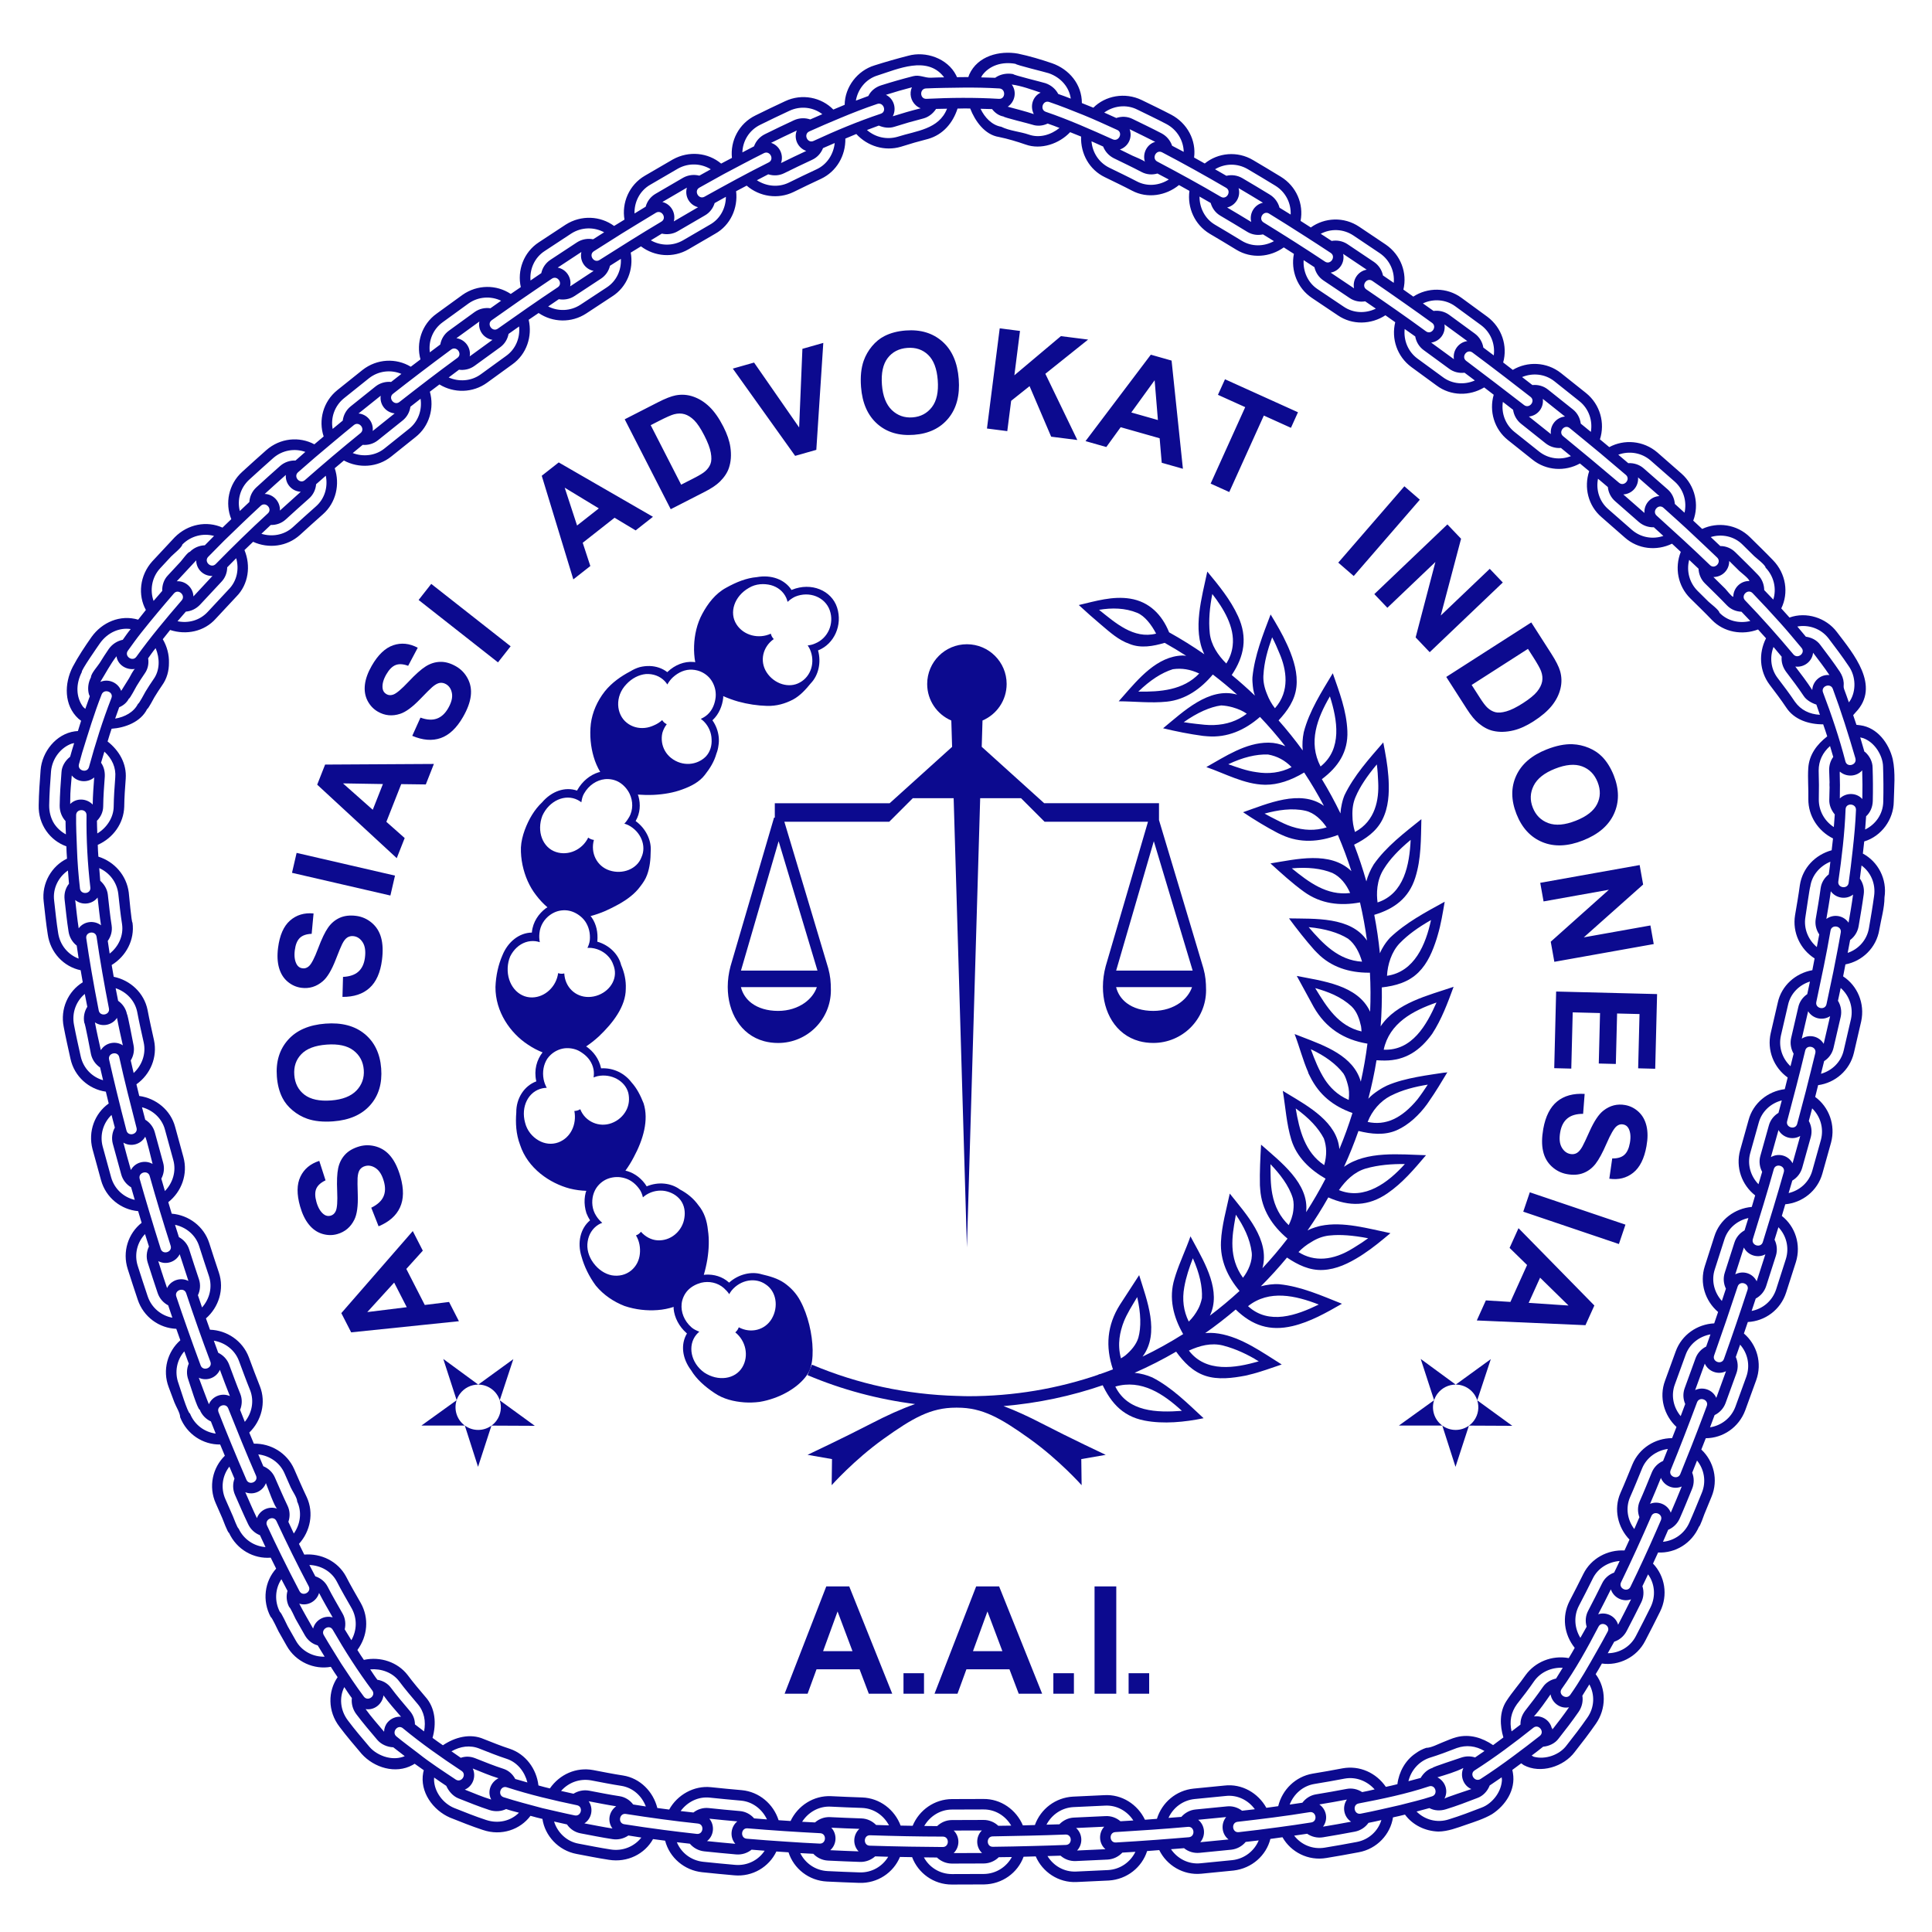 <svg xmlns="http://www.w3.org/2000/svg" xmlns:xlink="http://www.w3.org/1999/xlink" id="Layer_1" x="0px" y="0px" width="255.118px" height="255.118px" viewBox="0 0 255.118 255.118" xml:space="preserve"><g>	<path fill="#0C0A8F" d="M110.538,80.231c-0.733-2.278-3.428-3.386-5.955-2.353l-0.062,0.029c-0.895-1.401-2.682-2.043-4.578-1.699  c-1.385,0.114-2.729,0.665-4.053,1.402c-1.438,0.774-2.424,2.101-3.141,3.424c-0.724,1.321-1.043,2.833-1.094,4.225  c-0.032,0.779,0.029,1.513,0.15,2.187c-0.082-0.009-0.158-0.034-0.24-0.038c-1.198-0.092-2.422,0.374-3.4,1.3l-0.05,0.047  c-0.661-0.512-1.466-0.783-2.326-0.808c-0.43-0.012-0.873,0.037-1.314,0.146c-0.429,0.122-0.846,0.315-1.251,0.563  c-1.199,0.629-2.425,1.469-3.371,2.651c-1.001,1.282-1.637,2.751-1.834,4.266c-0.176,1.534-0.013,3.043,0.371,4.354  c0.204,0.73,0.517,1.409,0.867,2.013c-0.077,0.02-0.158,0.021-0.234,0.047c-1.103,0.344-2.134,1.173-2.794,2.349l-0.034,0.06  c-1.603-0.546-3.363,0.092-4.615,1.555c-1.01,0.956-1.752,2.212-2.283,3.634c-0.28,0.766-0.47,1.54-0.511,2.323  c-0.021,0.79,0.056,1.57,0.212,2.317c0.318,1.499,0.912,2.85,1.785,3.974c0.473,0.629,0.987,1.162,1.508,1.611  c-0.068,0.044-0.143,0.073-0.208,0.122c-0.93,0.691-1.721,1.803-1.844,3.146l-0.008,0.067c-1.665,0.025-3.165,1.21-3.887,3.002  c-0.541,1.242-0.861,2.668-0.919,4.181c-0.021,3.271,1.954,6.088,4.286,7.614c0.645,0.438,1.298,0.771,1.933,1.023  c-0.771,0.986-1.149,2.33-0.839,3.763l0.013,0.065c-1.561,0.574-2.669,2.207-2.643,4.113c-0.109,1.356-0.045,2.846,0.497,4.264  c1.017,3.127,3.937,5.078,6.558,5.775c0.766,0.191,1.503,0.281,2.193,0.303c-0.025,0.078-0.064,0.146-0.084,0.228  c-0.148,0.563-0.187,1.176-0.108,1.797c0.04,0.311,0.108,0.623,0.207,0.932c0.128,0.328,0.29,0.643,0.478,0.939  c-1.276,1.063-1.712,2.935-1.132,4.771c0.361,1.31,0.994,2.631,1.893,3.852c1.036,1.256,2.39,2.142,3.79,2.687  c1.462,0.494,2.98,0.644,4.343,0.541c0.763-0.051,1.484-0.207,2.145-0.418c0.002,0.079-0.012,0.159-0.004,0.238  c0.104,1.147,0.698,2.33,1.709,3.223l0.052,0.045c-0.867,1.444-0.623,3.311,0.539,4.845c0.715,1.192,1.807,2.151,3.063,2.997  c1.192,0.828,2.612,1.154,3.967,1.257c0.681,0.046,1.353,0.021,2.002-0.06c0.662-0.104,1.306-0.281,1.907-0.492  c2.416-0.85,4.181-2.4,4.736-3.728c0.557-1.325,0.485-3.733-0.065-5.966c-0.271-1.091-0.656-2.203-1.198-3.19  c-0.525-0.974-1.236-1.717-2.093-2.328c-0.903-0.621-1.963-0.905-2.981-1.146c-1.377-0.423-3.084-0.011-4.311,1.099l-0.043-0.039  c-0.854-0.761-1.952-1.078-3.071-1.016c-0.077,0.005-0.151,0.022-0.229,0.031c0.188-0.64,0.349-1.328,0.472-2.062  c0.206-1.291,0.261-2.625,0.075-3.836c-0.126-1.267-0.502-2.398-1.262-3.302c-0.642-0.893-1.467-1.567-2.43-2.073  c-1.151-0.859-2.851-1.066-4.395-0.416c-0.585-0.957-1.508-1.703-2.586-2.022c-0.073-0.021-0.15-0.028-0.224-0.048  c0.392-0.541,0.767-1.137,1.095-1.771c1.25-2.319,2.016-4.909,1.303-7.13c-0.407-1.021-0.869-1.96-1.593-2.76  c-0.891-1.173-2.352-1.949-4.022-1.854l-0.011-0.058c-0.261-1.176-0.982-2.18-1.957-2.835c0.56-0.38,1.122-0.814,1.658-1.306  c1.86-1.76,3.569-3.961,3.576-6.299c0.052-1.099-0.184-2.146-0.614-3.146c-0.336-1.392-1.543-2.62-3.149-3.082l0.007-0.059  c0.095-1.142-0.114-2.225-0.75-3.142c-0.042-0.063-0.099-0.116-0.145-0.176c0.647-0.175,1.315-0.402,1.973-0.688  c1.137-0.52,2.377-1.153,3.338-1.935c0.484-0.392,0.909-0.819,1.25-1.289c0.362-0.464,0.693-0.954,0.894-1.507  c0.384-1.025,0.473-2.105,0.484-3.151c0.119-1.436-0.657-3.021-1.99-3.981l0.028-0.05c0.566-0.993,0.647-2.132,0.35-3.213  c-0.023-0.079-0.06-0.153-0.086-0.229c0.665,0.048,1.357,0.066,2.11,0.035c1.309-0.067,2.634-0.289,3.779-0.723  c1.168-0.421,2.252-0.985,2.966-1.922c0.68-0.862,1.234-1.757,1.523-2.806c0.14-0.341,0.225-0.708,0.271-1.08  c0.06-0.359,0.07-0.732,0.031-1.11c-0.078-0.754-0.349-1.524-0.83-2.204l0.042-0.04c0.83-0.787,1.262-1.862,1.383-2.929  c0.008-0.074-0.003-0.151,0-0.227c0.616,0.275,1.283,0.521,1.979,0.719c1.236,0.342,2.535,0.538,3.807,0.574  c1.27,0.032,2.38-0.293,3.428-0.835c0.965-0.521,1.692-1.346,2.355-2.156c0.997-1.034,1.402-2.722,0.954-4.334l0.052-0.025  C110.158,85.024,111.28,82.53,110.538,80.231C109.805,77.953,111.28,82.53,110.538,80.231z M95.594,170.1  c0.271,0.247,0.514,0.498,0.699,0.795c0.092-0.164,0.189-0.325,0.311-0.478c1.183-1.445,3.176-1.769,4.514-0.806  c1.382,0.899,1.729,2.938,0.785,4.535c-0.895,1.506-2.775,1.965-4.348,1.122c-0.095,0.268-0.245,0.485-0.461,0.669  c1.385,1.103,1.826,3.092,0.936,4.595c-0.943,1.6-3.204,1.924-5.037,0.709c-1.787-1.277-2.219-3.566-1.052-4.99  c0.12-0.149,0.26-0.279,0.403-0.403c-0.361-0.144-0.738-0.306-1.045-0.582c-0.963-0.853-1.404-2.021-1.289-3.104  c0.069-0.655,0.376-1.315,0.83-1.791c0.475-0.49,1.092-0.808,1.744-0.986l0,0C93.633,169.134,94.768,169.365,95.594,170.1  C95.864,170.347,94.768,169.365,95.594,170.1z M82.506,155.578c0.826,0.241,1.495,0.797,1.998,1.547  c0.194,0.312,0.313,0.646,0.391,0.984c0.141-0.124,0.287-0.244,0.451-0.347c0.788-0.491,1.689-0.635,2.493-0.491  c0.787,0.156,1.54,0.555,2.04,1.223c0.495,0.672,0.627,1.517,0.491,2.336c-0.114,0.801-0.532,1.606-1.249,2.196  c-0.675,0.556-1.5,0.808-2.324,0.755c-0.815-0.059-1.574-0.468-2.162-1.127c-0.085,0.104-0.178,0.204-0.292,0.288  c-0.115,0.083-0.238,0.142-0.364,0.188c0.466,0.764,0.603,1.66,0.509,2.48c-0.088,0.813-0.464,1.598-1.139,2.153  c-0.716,0.59-1.638,0.801-2.567,0.64c-0.906-0.177-1.781-0.755-2.425-1.633c-0.649-0.875-0.912-1.894-0.756-2.831  c0.136-0.927,0.625-1.729,1.412-2.223c0.164-0.102,0.338-0.178,0.513-0.246c-0.294-0.254-0.568-0.549-0.788-0.9  c-0.566-0.854-0.637-1.881-0.416-2.745c0.055-0.209,0.131-0.41,0.224-0.603l0,0c0.287-0.601,0.804-1.118,1.391-1.426  c0.585-0.301,1.308-0.425,1.961-0.346C82.106,155.479,82.309,155.52,82.506,155.578C83.332,155.819,82.309,155.52,82.506,155.578z   M76.965,139.096c0.715,0.501,1.24,1.233,1.409,2.116c0.069,0.361,0.059,0.719,0.008,1.065c0.175-0.069,0.354-0.135,0.543-0.176  c1.78-0.37,3.604,0.609,4.038,2.197c0.189,0.814,0.105,1.63-0.285,2.354c-0.39,0.722-1.061,1.345-1.933,1.661  c-1.616,0.604-3.48-0.185-4.122-1.841c-0.246,0.146-0.493,0.223-0.779,0.231c0.333,1.742-0.461,3.535-2.122,4.152  c-0.872,0.315-1.802,0.205-2.611-0.265c-0.807-0.465-1.514-1.278-1.774-2.34c-0.587-2.123,0.442-4.155,2.294-4.543  c0.189-0.041,0.377-0.055,0.565-0.062c-0.183-0.339-0.332-0.711-0.411-1.118c-0.193-1.006,0.004-1.982,0.483-2.72  c0.127-0.182,0.271-0.348,0.426-0.495c0.485-0.464,1.14-0.787,1.806-0.878c0.645-0.082,1.367,0.03,1.946,0.334l0,0  C76.629,138.867,76.804,138.974,76.965,139.096C77.68,139.597,76.804,138.974,76.965,139.096z M77.293,121.696  c0.471,0.703,0.671,1.559,0.591,2.458c-0.043,0.364-0.161,0.699-0.315,1.012c0.188-0.008,0.377-0.01,0.569,0.014  c0.921,0.111,1.712,0.567,2.249,1.183c0.268,0.308,0.472,0.658,0.596,1.033c0.155,0.378,0.236,0.782,0.22,1.2  c-0.064,1.649-1.64,3.02-3.455,3.055c-1.784,0.03-3.151-1.329-3.235-3.109c-0.132,0.028-0.267,0.047-0.408,0.041  c-0.141-0.008-0.274-0.039-0.403-0.082c-0.235,1.758-1.708,3.179-3.422,3.209c-1.895,0.035-3.334-1.713-3.242-3.906  c0.023-0.544,0.139-1.056,0.331-1.51c0.224-0.453,0.519-0.848,0.862-1.166c0.688-0.637,1.573-0.956,2.494-0.843  c0.192,0.023,0.375,0.074,0.555,0.13c-0.07-0.382-0.098-0.783-0.047-1.194c0.097-1.021,0.659-1.868,1.393-2.398  c0.176-0.129,0.363-0.237,0.557-0.328c0.596-0.284,1.335-0.371,1.98-0.231c0.659,0.138,1.259,0.496,1.739,0.962l0,0  C77.045,121.368,77.178,121.527,77.293,121.696C77.764,122.399,77.178,121.527,77.293,121.696z M83.072,107.91  c-0.193,0.313-0.379,0.607-0.63,0.851c0.179,0.055,0.357,0.115,0.531,0.201c1.654,0.848,2.425,2.742,1.731,4.235  c-0.57,1.545-2.475,2.319-4.236,1.736c-1.66-0.554-2.521-2.3-2.044-4.021c-0.281-0.035-0.526-0.136-0.751-0.309  c-0.769,1.593-2.607,2.452-4.267,1.898c-1.761-0.583-2.57-2.729-1.788-4.786c0.909-2.003,3.02-2.926,4.668-2.08  c0.173,0.086,0.329,0.194,0.481,0.309c0.063-0.383,0.134-0.789,0.35-1.146c0.63-1.118,1.682-1.795,2.765-1.911  c0.656-0.063,1.365,0.082,1.926,0.434c0.568,0.354,1.042,0.893,1.331,1.496c0,0,0,0,0.001,0  C83.604,105.793,83.618,106.948,83.072,107.91C82.879,108.224,83.618,106.948,83.072,107.91z M93.434,94.352  c-0.269,0.25-0.575,0.432-0.896,0.573c0.152,0.112,0.301,0.23,0.436,0.369c0.646,0.667,0.968,1.513,0.99,2.321  c0.055,0.843-0.182,1.658-0.748,2.271c-1.162,1.177-3.1,1.37-4.585,0.216c-0.685-0.543-1.102-1.294-1.217-2.107  c-0.056-0.404-0.045-0.831,0.056-1.236c0.114-0.394,0.307-0.777,0.574-1.127c-0.121-0.062-0.238-0.132-0.344-0.227  c-0.105-0.094-0.188-0.202-0.261-0.315c-0.332,0.302-0.707,0.534-1.106,0.698c-0.386,0.176-0.783,0.294-1.195,0.333  c-0.82,0.081-1.668-0.124-2.353-0.667c-1.445-1.12-1.61-3.51-0.083-5.093c0.737-0.802,1.681-1.27,2.588-1.354  c0.941-0.055,1.836,0.261,2.481,0.928c0.135,0.139,0.245,0.292,0.349,0.448c0.19-0.336,0.426-0.659,0.729-0.942  c0.756-0.688,1.659-1.072,2.573-1.01c0.219,0.012,0.434,0.047,0.643,0.1c0.647,0.162,1.272,0.555,1.695,1.071  c0.415,0.507,0.685,1.18,0.741,1.833c0.019,0.205,0.021,0.411,0.001,0.612C94.415,92.875,94.1,93.747,93.434,94.352  C93.165,94.602,94.1,93.747,93.434,94.352z M107.674,84.953c-0.332,0.158-0.676,0.238-1.021,0.276  c0.105,0.154,0.206,0.314,0.287,0.491c0.767,1.716,0.141,3.599-1.303,4.391c-1.426,0.829-3.408,0.217-4.41-1.337  c-0.947-1.478-0.512-3.359,0.947-4.384c-0.196-0.206-0.323-0.435-0.391-0.712c-1.607,0.74-3.589,0.238-4.529-1.229  c-1.01-1.563-0.283-3.723,1.627-4.814c0.93-0.57,2.03-0.595,2.916-0.37c0.9,0.245,1.633,0.825,2.021,1.669  c0.081,0.176,0.134,0.357,0.181,0.542c0.287-0.265,0.612-0.502,0.987-0.682c1.907-0.793,3.981,0.065,4.586,1.808  C110.184,82.366,109.318,84.273,107.674,84.953C107.342,85.111,109.318,84.273,107.674,84.953z"></path>	<path fill="#0C0A8F" d="M182.836,140.043c2.769,0,4.692-1.336,6.277-3.52c1.251-1.918,2.05-4.078,2.832-6.216  c-3.332,1.142-7.579,2.107-9.633,5.22c0.134-1.711,0.183-3.424,0.153-5.14c1.805-0.204,3.524-0.681,4.847-1.992  c1.221-1.209,1.881-2.826,2.397-4.436c0.048-0.157,0.097-0.314,0.139-0.47c0.433-1.454,0.664-2.926,0.922-4.417  c-2.524,1.384-5.112,2.749-7.216,4.75c-0.146,0.154-0.272,0.314-0.403,0.475c-0.13,0.167-0.604,0.781-0.938,1.582  c-0.168-1.712-0.419-3.405-0.743-5.077c2.637-0.784,4.563-2.205,5.415-4.905c0.802-2.537,0.738-5.1,0.807-7.728  c-2.243,1.809-4.627,3.593-6.296,5.979c-0.45,0.733-0.775,1.494-0.971,2.236c-0.464-1.644-1.004-3.26-1.617-4.845  c1.521-0.765,2.931-1.73,3.722-3.285c0.827-1.624,0.925-3.476,0.834-5.265c-0.01-0.164-0.02-0.328-0.032-0.49  c-0.108-1.509-0.388-2.98-0.673-4.463c-1.883,2.177-3.854,4.354-5.117,6.967c-0.083,0.195-0.145,0.388-0.208,0.583  c0,0-0.287,0.928-0.322,1.827c-0.749-1.547-1.569-3.058-2.461-4.526c2.148-1.615,3.483-3.587,3.368-6.362  c-0.112-2.691-1.054-5.111-1.926-7.625c-1.479,2.469-3.097,4.966-3.831,7.78c-0.171,0.832-0.213,1.651-0.139,2.417  c-0.998-1.371-2.062-2.696-3.188-3.972c1.17-1.253,2.157-2.656,2.354-4.403c0.202-1.793-0.342-3.549-1.038-5.182  c-0.065-0.15-0.131-0.301-0.201-0.446c-0.619-1.381-1.387-2.663-2.165-3.956c-1.02,2.689-2.115,5.413-2.401,8.3  c-0.012,0.214-0.01,0.416,0.005,0.621c0.058,0.8,0.11,1.205,0.317,1.794c-0.981-0.942-2.001-1.848-3.057-2.719  c1.67-2.478,2.109-4.976,0.842-7.75c-1.014-2.216-2.53-4.044-4.068-5.909c-0.705,3.389-1.99,7.613-0.393,10.919  c-1.491-1.036-3.042-2.003-4.65-2.897c-0.936-2.323-2.613-4.042-5.146-4.448c-2.294-0.369-4.564,0.322-6.78,0.845  c0.979,0.911,1.982,1.792,3.004,2.655c1.137,0.96,2.249,1.973,3.679,2.474c1.499,0.618,3.154,0.31,4.653-0.137  c0.971,0.544,1.921,1.115,2.849,1.713c-0.16-0.017-0.322-0.041-0.478-0.042c-3.359,0.087-5.831,3.082-7.866,5.397l-0.572,0.649  c2.114,0.01,4.251,0.268,6.362,0.049c2.479-0.256,4.504-1.718,6.068-3.584c1.106,0.847,2.178,1.73,3.207,2.655  c-3.72-1.057-7.146,2.293-9.774,4.443c1.736,0.421,3.506,0.773,5.266,1.008c0.188,0.018,0.374,0.036,0.565,0.049  c2.646,0.223,4.979-0.821,6.964-2.556c1.179,1.24,2.294,2.533,3.343,3.875c-0.671-0.296-1.404-0.467-2.179-0.476l-0.075,0  c-2.975,0-5.671,1.819-8.174,3.223c2.47,0.855,5.017,2.277,7.687,2.335l0.153,0.001c1.586,0,3.295-0.544,5.079-1.618  c0.94,1.425,1.81,2.896,2.607,4.405c-3.113-2.235-7.495-0.263-10.674,0.84c1.482,0.992,3.022,1.931,4.593,2.755  c0.17,0.081,0.34,0.163,0.517,0.24c2.409,1.12,4.955,0.946,7.41,0.009c0.67,1.56,1.264,3.155,1.783,4.778  c-2.811-2.697-7.274-1.57-10.688-1.023c1.428,1.293,2.866,2.617,4.43,3.745c2.214,1.597,4.749,1.902,7.395,1.406  c0.386,1.656,0.696,3.336,0.923,5.038c-2.135-3.181-6.938-2.857-10.297-2.929c1.064,1.44,2.169,2.849,3.349,4.181  c0.13,0.135,0.259,0.271,0.397,0.405c1.809,1.85,4.221,2.586,6.767,2.586l0.173-0.001c0.09,1.718,0.101,3.434,0.025,5.153  c-1.643-3.55-6.292-4.043-9.685-4.725l2.238,4.105c1.572,2.757,3.953,4.316,7.092,4.837c-0.211,1.696-0.507,3.369-0.876,5.02  c-0.962-3.407-4.762-4.748-7.728-5.895l-1.013-0.393c0.647,1.688,1.085,3.45,1.815,5.104l-0.033-0.008  c0.087,0.174,0.175,0.348,0.261,0.523c1.208,2.423,3.047,3.898,5.596,4.808c-0.503,1.62-1.077,3.21-1.729,4.766  c-0.288-3.534-4.071-5.64-6.77-7.269l-0.699-0.423c0.36,2.147,0.485,4.368,1.127,6.461c0.705,2.297,2.485,3.962,4.518,5.133  c-0.784,1.516-1.639,2.992-2.563,4.424c0.432-3.81-3.438-6.675-5.951-8.914c-0.102,1.787-0.193,3.588-0.153,5.366  c0.012,0.188,0.023,0.375,0.042,0.567c0.193,2.652,1.59,4.79,3.605,6.477c-1.038,1.355-2.146,2.657-3.312,3.908  c1.022-3.767-2.172-7.149-4.316-9.857c-0.437,2.081-1.062,4.212-1.161,6.342c-0.116,2.479,0.864,4.624,2.451,6.517  c-1.25,1.144-2.553,2.236-3.914,3.26c1.526-3.201-0.623-6.883-2.125-9.658l-0.44-0.815c-0.593,1.711-1.385,3.338-1.946,5.062  c-0.056,0.177-0.113,0.354-0.165,0.538c-0.782,2.548-0.153,5.048,1.146,7.31c-1.718,1.086-3.506,2.079-5.361,2.971  c2.335-3.116,0.554-7.467-0.449-10.757l-2.544,3.913c-1.69,2.687-1.935,5.52-0.916,8.531c-0.657,0.253-1.316,0.499-1.983,0.725  l0.277,0.593c1.191,2.795,2.757,4.842,5.886,5.444c2.504,0.483,5.306,0.199,7.789-0.313c-2.105-1.947-4.186-4.054-6.761-5.379  c-0.742-0.329-1.527-0.531-2.35-0.619c1.894-0.831,3.724-1.766,5.486-2.791c1.001,1.385,2.192,2.635,3.854,3.186  c1.683,0.558,3.596,0.305,5.304-0.02c0.162-0.034,0.324-0.066,0.473-0.116c1.469-0.343,2.88-0.882,4.309-1.356  c-2.544-1.587-5.268-3.577-8.29-4.075c-0.806-0.133-1.41-0.102-1.813-0.067c1.397-0.978,2.737-2.022,4.029-3.119  c2.186,2.125,4.509,2.893,7.501,2.19c2.324-0.546,4.471-1.771,6.528-2.949c-2.673-1.066-5.386-2.283-8.277-2.579  c-0.822-0.053-1.635,0.068-2.43,0.272c1.209-1.212,2.363-2.476,3.45-3.792c1.428,0.963,2.974,1.72,4.736,1.639  c1.807-0.083,3.433-0.889,4.94-1.831c0.139-0.088,0.277-0.177,0.41-0.269c1.27-0.831,2.41-1.79,3.573-2.76  c-2.89-0.592-6.23-1.581-9.189-0.973c-0.206,0.043-1.062,0.245-1.757,0.612c0.981-1.409,1.897-2.865,2.743-4.362  c2.772,1.235,5.277,1.2,7.808-0.537c2.009-1.38,3.527-3.194,5.092-5.034c-3.471-0.098-7.836-0.606-10.826,1.529  c0.709-1.542,1.343-3.122,1.908-4.731c1.688,0.417,3.439,0.615,5.073-0.106c1.566-0.691,2.984-2.051,3.981-3.427  c0.095-0.131,0.187-0.264,0.273-0.399c0.867-1.237,1.64-2.538,2.418-3.832c-0.03,0.051-0.422,0.062-0.49,0.071  c-0.165,0.024-0.33,0.049-0.494,0.073c-0.338,0.051-0.676,0.102-1.013,0.153c-0.684,0.105-1.367,0.212-2.046,0.344  c-1.327,0.257-2.693,0.585-3.936,1.128c-0.516,0.226-1.828,0.998-2.465,1.738c0.437-1.668,0.803-3.361,1.082-5.08  C182.126,140.026,182.482,140.043,182.836,140.043z M163.109,160.89c0.029-0.166,0.058-0.33,0.086-0.491  c1.014,1.49,1.866,3.161,2.09,4.976c0.137,1.11-0.447,2.46-1.153,3.35C162.2,166.042,162.703,163.192,163.109,160.89  C163.139,160.724,162.703,163.192,163.109,160.89z M164.801,172.477c2.795-2.222,6.299-1.397,9.34-0.215  C171.206,173.689,167.559,175.007,164.801,172.477L164.801,172.477z M166.221,179.754c-3.104,0.92-6.99,1.532-9.229-1.41  c1.42-0.652,2.939-1.06,4.498-0.673l0.08,0.022l0.001,0.002C163.22,178.126,164.77,178.871,166.221,179.754  C166.168,179.77,164.612,178.775,166.221,179.754z M156.384,169.96c0.228-1.321,0.665-2.603,1.132-3.808  c0.877,1.969,1.277,3.748,1.196,5.269c-0.123,0.576-0.294,1.063-0.51,1.447c-0.32,0.608-0.733,1.168-1.229,1.646  c-0.694-1.413-0.889-2.902-0.592-4.542L156.384,169.96z M148.354,174.633c0.458-1.194,1.168-2.258,1.811-3.356  c0.49,2.13,0.543,3.981,0.149,5.383c-0.283,0.919-0.978,1.706-1.724,2.333c-0.181,0.133-0.372,0.258-0.571,0.375  C147.501,177.419,147.922,175.819,148.354,174.633C148.73,173.651,147.922,175.819,148.354,174.633z M147.277,183.094  c3.448-0.998,6.358,0.974,8.79,3.206C152.803,186.545,148.934,186.464,147.277,183.094L147.277,183.094z M189.688,132.381  c-1.313,2.98-3.223,6.39-6.972,6.229C183.468,135.099,186.565,133.468,189.688,132.381z M176.123,131.351  c0.918,0.426,1.71,0.947,2.354,1.547c0.727,0.712,1.031,1.666,1.247,2.622c0.032,0.218,0.053,0.442,0.062,0.68  c-3.067-0.712-4.591-3.228-6.115-5.721C174.567,130.724,175.391,131.017,176.123,131.351  C177.041,131.777,175.391,131.017,176.123,131.351z M184.841,124.546l0.056-0.058c0.967-1.003,2.333-2.009,4.064-2.995  c-0.681,3.194-2.169,6.838-5.809,7.36c0.079-1.5,0.595-3.132,1.628-4.249l0.059-0.058L184.841,124.546z M178.007,123.951  c0.946,0.705,1.521,1.893,1.848,3.037c-3.089-0.171-5.155-2.351-7.049-4.561C174.946,122.626,176.745,123.157,178.007,123.951z   M186.275,110.907c-0.153,3.246-0.849,7.104-4.371,8.259c-0.146-1.085-0.172-2.905,0.869-4.487  C183.508,113.488,184.686,112.221,186.275,110.907z M178.284,117.92c-3.075,0.377-5.451-1.426-7.702-3.254  c2.104-0.191,3.91,0.014,5.36,0.607C177.031,115.797,177.778,116.778,178.284,117.92L178.284,117.92z M168.513,108.24  c-0.517-0.255-1.024-0.526-1.528-0.806c1.726-0.465,3.627-0.775,5.396-0.375c1.183,0.268,2.147,1.224,2.802,2.197  c-1.499,0.46-3.006,0.426-4.623-0.107C169.847,108.917,169.178,108.581,168.513,108.24z M179.005,105.233  c0.012-0.028,0.023-0.056,0.035-0.083c0.521-1.226,1.451-2.64,2.768-4.211c0.103,0.763,0.147,1.575,0.176,2.256l-0.001,0  l0.007,0.145c0.108,2.185-0.346,5.061-3.066,6.521c-0.217-0.682-0.333-1.407-0.337-2.119c-0.036-0.926,0.09-1.725,0.383-2.434  l0.033-0.074L179.005,105.233z M170.555,101.3c-1.453,0.753-3.066,0.931-4.67,0.659c-1.279-0.168-2.481-0.625-3.693-1.042  c1.906-0.906,3.675-1.343,5.25-1.286C168.655,99.849,169.677,100.397,170.555,101.3z M175.614,91.954  c0.982,3.106,1.667,6.948-1.237,9.259C172.722,98.009,173.922,94.862,175.614,91.954L175.614,91.954z M166.834,89.154l0.002-0.002  c0.085-1.714,0.571-3.392,1.149-4.998c0.383,0.719,0.701,1.471,1.012,2.224c0.844,2.013,1.391,4.85-0.641,7.143  c-0.439-0.563-0.799-1.204-1.049-1.871c-0.354-0.848-0.51-1.641-0.479-2.415L166.834,89.154z M157.928,95.583  c-0.567-0.06-1.102-0.14-1.618-0.221c1.783-1.257,3.493-2.02,4.938-2.212c0.513,0.021,1.021,0.112,1.516,0.248  c0.786,0.228,1.39,0.5,1.872,0.849c-1.244,0.95-2.679,1.439-4.375,1.494C159.479,95.768,158.702,95.674,157.928,95.583z   M158.354,88.937c-2.113,2.217-5.148,2.43-8.04,2.392c1.539-1.5,3.069-2.495,4.554-2.959  C156.052,88.199,157.175,88.382,158.354,88.937L158.354,88.937z M162.771,85.28c-0.096,0.825-0.371,1.591-0.841,2.336  c-1.09-1.088-2.006-2.431-2.181-3.996c-0.18-1.728,0.003-3.483,0.334-5.182C161.544,80.324,163.076,82.794,162.771,85.28  C162.675,86.104,162.873,84.446,162.771,85.28z M152.663,83.669c-2.967,0.759-5.393-1.437-7.534-3.142  c1.695-0.284,3.43-0.261,5.037,0.396C151.156,81.328,152.05,82.486,152.663,83.669C151.938,83.854,152.663,83.669,152.663,83.669z   M177.402,141.764c0.254,0.377,0.435,0.956,0.573,1.462c0.171,0.598,0.211,1.229,0.122,2.019c-1.58-0.681-2.504-1.724-3.133-2.659  c-0.817-1.273-1.354-2.622-1.871-4.039C175.006,139.443,176.459,140.532,177.402,141.764z M183.669,144.683  c1.514-0.775,3.196-1.187,4.866-1.459c-0.435,0.664-0.88,1.321-1.364,1.95c-2.08,2.52-4.219,3.493-6.573,2.976  c0.567-1.476,1.677-2.749,3-3.435l0.068-0.033L183.669,144.683z M174.859,153.854c-2.543-1.685-3.293-4.642-3.761-7.486  c1.748,1.25,2.997,2.581,3.715,3.964C175.202,151.45,175.218,152.548,174.859,153.854L174.859,153.854z M176.804,157.151  c0.896-1.275,2.017-2.397,3.549-2.851c1.67-0.473,3.426-0.611,5.155-0.589C183.335,156.129,180.195,158.534,176.804,157.151  L176.804,157.151z M170.781,159.844c-0.093,0.767-0.338,1.367-0.61,1.932c-1.128-1.082-1.855-2.456-2.162-4.088l-0.001-0.004  c-0.251-1.286-0.233-2.648-0.243-3.955c1.146,1.18,2.463,2.824,2.958,4.529C170.859,158.813,170.839,159.335,170.781,159.844z   M175.541,163.149l0.003,0.002l0.081-0.009c1.326-0.145,3.016-0.021,5.037,0.367c-0.5,0.372-1.107,0.772-1.887,1.249l-0.001-0.001  l-0.123,0.076c-2.614,1.632-5.118,1.821-7.187,0.501c0.479-0.508,1.059-0.961,1.695-1.325c0.731-0.47,1.509-0.757,2.304-0.854  L175.541,163.149z"></path>	<path fill="#0C0A8F" d="M54.507,162.561l1.325,2.588l-2.178,2.41l2.437,4.76l3.207-0.396l1.301,2.541l-14.228,1.471l-1.3-2.539  L54.507,162.561L54.507,162.561z M67.784,179.471l-1.792,5.434c-0.188-0.58-0.553-1.107-1.083-1.496  c-0.53-0.387-1.145-0.574-1.754-0.576L67.784,179.471L67.784,179.471z M196.859,179.471l-1.793,5.434  c-0.188-0.58-0.553-1.107-1.082-1.496c-0.529-0.387-1.145-0.574-1.756-0.576L196.859,179.471L196.859,179.471z M195.068,184.912  l4.627,3.365l-5.721-0.027c0.248-0.178,0.471-0.396,0.662-0.655C195.223,186.789,195.35,185.791,195.068,184.912L195.068,184.912z   M193.969,188.255l-1.771,5.438l-1.746-5.449C191.527,189.029,192.947,188.994,193.969,188.255L193.969,188.255z M190.45,188.244  l-5.724-0.004l4.644-3.342C188.979,186.096,189.379,187.457,190.45,188.244L190.45,188.244z M189.372,184.891l-1.767-5.441  l4.615,3.383c-0.924,0-1.836,0.426-2.424,1.23C189.611,184.32,189.469,184.6,189.372,184.891L189.372,184.891z M65.994,184.912  l4.627,3.365L64.9,188.25c0.247-0.178,0.47-0.396,0.661-0.655C66.149,186.789,66.277,185.791,65.994,184.912L65.994,184.912z   M64.894,188.255l-1.769,5.438l-1.746-5.449C62.453,189.029,63.872,188.994,64.894,188.255L64.894,188.255z M61.376,188.244  l-5.722-0.004l4.642-3.342C59.906,186.096,60.304,187.457,61.376,188.244L61.376,188.244z M60.3,184.891l-1.765-5.441l4.614,3.383  c-0.924,0-1.835,0.426-2.423,1.23C60.536,184.32,60.393,184.6,60.3,184.891L60.3,184.891z M52.048,169.363l-3.55,3.896l5.214-0.645  L52.048,169.363L52.048,169.363z M49.993,161.932l-0.968-2.455c0.803-0.394,1.333-0.871,1.599-1.447  c0.267-0.576,0.287-1.256,0.063-2.041c-0.235-0.832-0.59-1.406-1.062-1.729c-0.471-0.319-0.943-0.415-1.416-0.28  c-0.305,0.088-0.535,0.25-0.701,0.483c-0.162,0.238-0.259,0.603-0.29,1.088c-0.021,0.332-0.011,1.07,0.025,2.224  c0.047,1.479-0.101,2.57-0.448,3.272c-0.484,0.983-1.236,1.623-2.253,1.91c-0.653,0.188-1.323,0.176-1.997-0.031  c-0.674-0.207-1.259-0.614-1.755-1.227c-0.495-0.611-0.881-1.404-1.161-2.392c-0.457-1.604-0.445-2.912,0.039-3.926  c0.484-1.016,1.313-1.709,2.492-2.09l0.827,2.572c-0.631,0.299-1.038,0.67-1.226,1.111c-0.188,0.442-0.179,1.028,0.026,1.754  c0.211,0.744,0.534,1.287,0.962,1.619c0.279,0.215,0.582,0.274,0.917,0.182c0.305-0.088,0.528-0.289,0.67-0.607  c0.185-0.398,0.247-1.273,0.189-2.613c-0.062-1.346-0.015-2.358,0.131-3.051c0.147-0.693,0.447-1.291,0.901-1.783  c0.457-0.5,1.09-0.86,1.899-1.096c0.733-0.209,1.481-0.197,2.238,0.027c0.758,0.229,1.4,0.666,1.922,1.324  c0.527,0.656,0.946,1.547,1.264,2.658c0.459,1.62,0.44,2.973-0.063,4.055C52.32,160.529,51.375,161.355,49.993,161.932  L49.993,161.932z M44.019,148.072c-1.355,0.104-2.51-0.014-3.464-0.35c-0.701-0.248-1.342-0.617-1.919-1.101  c-0.578-0.481-1.021-1.022-1.331-1.627c-0.414-0.804-0.662-1.746-0.745-2.83c-0.149-1.961,0.341-3.574,1.467-4.847  c1.129-1.271,2.777-1.985,4.948-2.149c2.15-0.164,3.879,0.293,5.181,1.367c1.304,1.073,2.031,2.592,2.179,4.545  c0.15,1.979-0.333,3.601-1.454,4.856C47.762,147.199,46.141,147.91,44.019,148.072L44.019,148.072z M43.72,145.313  c1.507-0.115,2.622-0.553,3.35-1.308c0.723-0.758,1.047-1.672,0.965-2.741c-0.083-1.074-0.535-1.925-1.36-2.556  c-0.824-0.629-2.009-0.885-3.552-0.769c-1.527,0.115-2.64,0.537-3.338,1.269c-0.701,0.728-1.008,1.644-0.923,2.752  c0.084,1.106,0.532,1.976,1.342,2.597C41.015,145.173,42.186,145.428,43.72,145.313L43.72,145.313z M45.223,131.639l0.072-2.64  c0.893-0.047,1.569-0.276,2.04-0.705c0.47-0.424,0.754-1.042,0.857-1.853c0.109-0.856,0.01-1.525-0.298-2.007  c-0.309-0.48-0.705-0.753-1.193-0.815c-0.314-0.04-0.59,0.021-0.834,0.172c-0.243,0.154-0.474,0.45-0.692,0.887  c-0.15,0.297-0.43,0.979-0.849,2.054c-0.538,1.38-1.102,2.326-1.696,2.833c-0.832,0.718-1.775,1.009-2.823,0.875  c-0.674-0.086-1.285-0.358-1.826-0.813c-0.538-0.455-0.916-1.062-1.132-1.815c-0.216-0.756-0.261-1.638-0.131-2.653  c0.211-1.653,0.734-2.853,1.576-3.595c0.843-0.743,1.878-1.057,3.111-0.943l-0.249,2.69c-0.698,0.027-1.218,0.208-1.564,0.542  c-0.346,0.335-0.568,0.876-0.663,1.622c-0.098,0.77-0.015,1.394,0.25,1.868c0.171,0.307,0.428,0.483,0.772,0.525  c0.314,0.04,0.6-0.058,0.855-0.294c0.328-0.299,0.728-1.078,1.2-2.334c0.47-1.258,0.912-2.175,1.318-2.751  c0.407-0.581,0.916-1.011,1.529-1.29c0.615-0.278,1.339-0.364,2.175-0.258c0.755,0.095,1.441,0.396,2.049,0.9  c0.608,0.508,1.026,1.164,1.248,1.976c0.227,0.81,0.264,1.792,0.117,2.939c-0.212,1.672-0.761,2.908-1.648,3.705  C47.912,131.259,46.72,131.65,45.223,131.639L45.223,131.639z M51.551,118.253l-12.992-2.999l0.608-2.631l12.992,3L51.551,118.253  L51.551,118.253z M57.293,100.879l-1.066,2.706l-3.246-0.042l-1.962,4.977l2.419,2.143l-1.048,2.657l-10.505-9.707l1.045-2.652  L57.293,100.879L57.293,100.879z M50.563,103.532l-5.272-0.087l3.932,3.485L50.563,103.532L50.563,103.532z M54.438,97.166  l1.084-2.405c0.84,0.302,1.556,0.348,2.153,0.135c0.599-0.209,1.099-0.67,1.506-1.377c0.43-0.749,0.596-1.404,0.498-1.966  c-0.1-0.563-0.36-0.968-0.786-1.212c-0.274-0.158-0.553-0.209-0.837-0.164c-0.282,0.05-0.611,0.232-0.979,0.55  c-0.253,0.217-0.776,0.738-1.576,1.569c-1.029,1.066-1.913,1.721-2.657,1.961c-1.044,0.343-2.026,0.247-2.942-0.28  c-0.59-0.339-1.048-0.825-1.372-1.452c-0.32-0.629-0.436-1.331-0.345-2.114c0.092-0.781,0.392-1.611,0.902-2.499  c0.832-1.445,1.778-2.35,2.841-2.71c1.063-0.361,2.139-0.251,3.234,0.33l-1.266,2.386c-0.654-0.245-1.204-0.276-1.652-0.102  c-0.448,0.175-0.862,0.589-1.237,1.241c-0.386,0.672-0.55,1.279-0.488,1.82c0.039,0.35,0.207,0.609,0.509,0.782  c0.274,0.159,0.575,0.178,0.902,0.058c0.418-0.148,1.087-0.714,2.007-1.69c0.92-0.98,1.679-1.656,2.277-2.031  c0.6-0.379,1.235-0.581,1.908-0.6c0.676-0.021,1.376,0.179,2.106,0.599c0.661,0.38,1.178,0.921,1.544,1.622  c0.366,0.702,0.498,1.469,0.391,2.303c-0.104,0.834-0.447,1.755-1.025,2.759c-0.84,1.46-1.823,2.39-2.949,2.783  C57.066,97.854,55.817,97.752,54.438,97.166L54.438,97.166z M65.76,87.465l-10.483-8.239l1.668-2.123l10.484,8.239L65.76,87.465  L65.76,87.465z M86.221,68.243l-2.287,1.797l-2.782-1.674l-4.205,3.306l1.005,3.07l-2.245,1.765l-4.17-13.683l2.242-1.762  L86.221,68.243L86.221,68.243z M79.074,67.134l-4.506-2.735l1.634,4.994L79.074,67.134L79.074,67.134z M82.492,55.367l4.37-2.235  c0.987-0.506,1.777-0.814,2.372-0.928c0.798-0.149,1.58-0.091,2.344,0.182c0.764,0.268,1.469,0.716,2.117,1.343  c0.645,0.626,1.254,1.497,1.822,2.607c0.5,0.979,0.809,1.88,0.928,2.711c0.146,1.017,0.082,1.933-0.194,2.746  c-0.206,0.62-0.606,1.223-1.196,1.809c-0.441,0.438-1.104,0.883-1.987,1.335l-4.5,2.303L82.492,55.367L82.492,55.367z   M85.925,56.144l4.02,7.857l1.783-0.912c0.666-0.341,1.127-0.625,1.383-0.851c0.341-0.296,0.576-0.626,0.711-0.989  c0.139-0.361,0.15-0.851,0.04-1.463c-0.108-0.614-0.399-1.382-0.87-2.299c-0.469-0.917-0.909-1.577-1.322-1.987  c-0.412-0.408-0.836-0.674-1.266-0.803c-0.43-0.125-0.895-0.124-1.393,0.007c-0.368,0.097-1.043,0.394-2.016,0.891L85.925,56.144  L85.925,56.144z M104.997,60.196l-8.231-11.523l2.808-0.797l5.952,8.569l0.431-10.383l2.759-0.782l-0.922,14.122L104.997,60.196  L104.997,60.196z M113.699,51.101c-0.104-1.356,0.014-2.511,0.35-3.464c0.248-0.701,0.617-1.343,1.098-1.921  c0.484-0.577,1.025-1.021,1.627-1.33c0.804-0.414,1.746-0.662,2.83-0.745c1.963-0.149,3.574,0.34,4.846,1.467  c1.27,1.129,1.986,2.776,2.15,4.948c0.164,2.148-0.293,3.879-1.367,5.181c-1.074,1.305-2.592,2.032-4.545,2.179  c-1.977,0.151-3.598-0.332-4.856-1.453S113.86,53.223,113.699,51.101L113.699,51.101z M116.457,50.798  c0.115,1.508,0.553,2.621,1.307,3.351c0.756,0.723,1.67,1.047,2.742,0.965c1.073-0.083,1.922-0.535,2.555-1.36  c0.629-0.824,0.884-2.009,0.767-3.553c-0.116-1.526-0.538-2.639-1.267-3.338c-0.727-0.701-1.641-1.008-2.754-0.923  c-1.106,0.084-1.973,0.533-2.594,1.342C116.596,48.097,116.344,49.268,116.457,50.798L116.457,50.798z M130.327,56.586  l1.684-13.228l2.678,0.341l-0.743,5.859l6.145-5.172l3.592,0.455l-5.646,4.518l4.223,8.743l-3.455-0.438l-2.852-6.673l-2.433,1.938  l-0.51,4L130.327,56.586L130.327,56.586z M156.202,61.901l-2.797-0.794l-0.276-3.235l-5.146-1.46l-1.896,2.617l-2.746-0.78  l8.623-11.413l2.741,0.779L156.202,61.901L156.202,61.901z M152.9,55.465l-0.432-5.254l-3.082,4.256L152.9,55.465L152.9,55.465z   M159.863,63.859l4.566-10.096l-3.601-1.627l0.931-2.054l9.637,4.358l-0.928,2.053l-3.58-1.619l-4.566,10.099L159.863,63.859  L159.863,63.859z M176.717,74.294l8.729-10.079l2.041,1.769l-8.729,10.08L176.717,74.294L176.717,74.294z M181.477,78.451  l9.649-9.203l1.806,1.892l-2.683,10.139l6.47-6.167l1.723,1.807l-9.652,9.202l-1.857-1.953l2.61-9.959l-6.344,6.048L181.477,78.451  L181.477,78.451z M202.202,82.191l2.649,4.133c0.599,0.934,0.98,1.689,1.152,2.271c0.229,0.778,0.242,1.564,0.049,2.352  c-0.19,0.786-0.569,1.53-1.131,2.236c-0.563,0.701-1.367,1.393-2.418,2.066c-0.928,0.593-1.793,0.987-2.609,1.188  c-0.995,0.244-1.916,0.268-2.75,0.07c-0.639-0.146-1.276-0.484-1.916-1.015c-0.479-0.396-0.985-1.012-1.522-1.848l-2.729-4.256  L202.202,82.191L202.202,82.191z M201.764,85.682l-7.433,4.766l1.082,1.685c0.402,0.631,0.729,1.063,0.979,1.296  c0.328,0.311,0.681,0.513,1.054,0.611c0.375,0.103,0.86,0.066,1.461-0.104c0.603-0.168,1.336-0.532,2.203-1.088  c0.866-0.557,1.481-1.06,1.851-1.511c0.364-0.45,0.59-0.896,0.676-1.338c0.084-0.439,0.037-0.901-0.144-1.385  c-0.131-0.357-0.489-1.001-1.082-1.921L201.764,85.682L201.764,85.682z M204.23,98.962c1.266-0.499,2.402-0.728,3.412-0.688  c0.742,0.03,1.465,0.192,2.158,0.481c0.694,0.291,1.276,0.68,1.752,1.162c0.631,0.646,1.146,1.474,1.547,2.483  c0.723,1.832,0.729,3.517,0.026,5.063c-0.704,1.547-2.067,2.719-4.094,3.516c-2.006,0.792-3.791,0.866-5.354,0.224  c-1.563-0.642-2.705-1.877-3.424-3.699c-0.729-1.845-0.744-3.537-0.043-5.068C200.909,100.901,202.249,99.744,204.23,98.962  L204.23,98.962z M205.331,101.513c-1.405,0.554-2.344,1.3-2.813,2.236c-0.469,0.936-0.508,1.904-0.113,2.903  c0.396,1.002,1.08,1.68,2.053,2.04c0.977,0.356,2.184,0.252,3.621-0.316c1.428-0.561,2.363-1.291,2.814-2.193  c0.457-0.901,0.479-1.867,0.07-2.903c-0.406-1.033-1.093-1.728-2.05-2.082C207.954,100.844,206.762,100.946,205.331,101.513  L205.331,101.513z M203.387,116.575l13.127-2.345l0.459,2.573l-7.834,6.973l8.797-1.57l0.438,2.457l-13.125,2.343l-0.475-2.655  l7.678-6.861l-8.627,1.541L203.387,116.575L203.387,116.575z M205.486,130.93l13.33,0.336l-0.248,9.862l-2.252-0.058l0.18-7.166  l-2.961-0.073l-0.166,6.664l-2.254-0.058l0.168-6.664l-3.609-0.092l-0.188,7.428l-2.252-0.058L205.486,130.93L205.486,130.93z   M209.251,144.449l-0.204,2.631c-0.894,0-1.58,0.199-2.072,0.604c-0.49,0.4-0.808,1.004-0.949,1.808  c-0.152,0.85-0.086,1.521,0.197,2.021c0.283,0.493,0.666,0.786,1.147,0.872c0.313,0.058,0.593,0.013,0.845-0.131  c0.25-0.142,0.495-0.424,0.733-0.849c0.166-0.291,0.479-0.957,0.951-2.01c0.606-1.354,1.219-2.27,1.838-2.746  c0.866-0.674,1.821-0.916,2.862-0.729c0.67,0.119,1.267,0.422,1.781,0.901c0.516,0.481,0.859,1.104,1.041,1.871  c0.178,0.769,0.178,1.646-0.006,2.658c-0.293,1.642-0.877,2.813-1.756,3.512s-1.928,0.961-3.15,0.785l0.383-2.676  c0.697,0.01,1.229-0.146,1.588-0.465c0.363-0.314,0.613-0.846,0.746-1.586c0.136-0.764,0.084-1.391-0.157-1.879  c-0.154-0.313-0.399-0.504-0.742-0.563c-0.313-0.058-0.604,0.026-0.869,0.25c-0.344,0.281-0.778,1.041-1.313,2.271  c-0.533,1.231-1.021,2.125-1.455,2.683c-0.438,0.561-0.967,0.965-1.594,1.211c-0.629,0.248-1.355,0.297-2.187,0.147  c-0.75-0.133-1.418-0.467-2.002-1.004c-0.582-0.537-0.965-1.213-1.146-2.033c-0.188-0.819-0.174-1.805,0.025-2.94  c0.301-1.658,0.908-2.865,1.834-3.619S207.758,144.361,209.251,144.449L209.251,144.449z M202.01,157.441l12.629,4.272l-0.865,2.56  L201.143,160L202.01,157.441L202.01,157.441z M195.01,174.365l1.196-2.65l3.242,0.201l2.201-4.873l-2.31-2.26l1.178-2.604  l10.017,10.211l-1.176,2.6L195.01,174.365L195.01,174.365z M201.861,172.044l5.26,0.349l-3.754-3.677L201.861,172.044  L201.861,172.044z"></path>	<path fill="#0C0A8F" d="M146.008,192.111c0,0-4.713-2.215-8.5-4.176c-1.648-0.854-3.339-1.64-4.993-2.265  c4.523-0.381,8.96-1.314,13.239-2.799l-0.492-1.418c-5.578,1.935-11.433,2.914-17.397,2.914c-0.444,0-0.886-0.021-1.327-0.033  c-0.036,0-0.074-0.006-0.111-0.006c-0.024,0-0.045,0.002-0.069,0.002c-6.63-0.184-13.063-1.559-19.14-4.125l-0.584,1.381  c4.561,1.929,9.316,3.193,14.201,3.818c-1.877,0.655-3.814,1.553-5.699,2.528c-3.789,1.961-8.5,4.176-8.5,4.176l3.229,0.563  l-0.045,3.447c0,0,2.961-3.334,6.847-6.115c3.886-2.778,6.259-4.123,9.552-4.123c0.037,0,0.067-0.004,0.104-0.004  s0.067,0.004,0.104,0.004c3.292,0,5.667,1.345,9.55,4.123c3.888,2.781,6.849,6.115,6.849,6.115l-0.045-3.447L146.008,192.111z"></path>	<path fill="#0C0A8F" d="M159.186,129.283c-0.051-0.461-0.139-0.906-0.279-1.418c-1.957-6.521-3.891-13.06-5.863-19.577v-2.225  h-15.162l-8.247-7.447l0.104-3.474c1.873-0.801,3.187-2.658,3.187-4.825c0-2.897-2.351-5.246-5.247-5.246  c-2.897,0-5.246,2.349-5.246,5.249c0,2.166,1.313,4.025,3.186,4.825l0.105,3.475l-8.246,7.445h-15.166v1.898h-0.1l-5.746,19.62  c-0.246,0.915-0.369,1.84-0.369,2.741c0,1.654,0.414,3.223,1.213,4.486c0.813,1.287,2.022,2.256,3.599,2.68  c0.567,0.152,1.183,0.234,1.843,0.234c1.924,0,3.665-0.779,4.924-2.039c1.26-1.261,2.041-3,2.041-4.926  c0-0.554-0.018-1.019-0.07-1.476c-0.053-0.461-0.141-0.908-0.278-1.421c-1.935-6.447-3.849-12.907-5.796-19.351h13.85l3.107-3.107  h5.398l1.752,59.307l1.751-59.307h5.397l3.107,3.107h13.656l-5.584,19.067c-0.246,0.915-0.369,1.842-0.369,2.74  c0,1.656,0.414,3.226,1.213,4.488c0.813,1.287,2.022,2.254,3.598,2.68c0.568,0.152,1.188,0.234,1.844,0.234  c1.926,0,3.666-0.781,4.928-2.039c1.258-1.264,2.039-3.002,2.039-4.928C159.256,130.205,159.238,129.742,159.186,129.283z   M106.264,132.423c-0.926,0.662-2.146,1.066-3.515,1.066c-1.428,0-2.631-0.371-3.498-1.021c-0.708-0.531-1.2-1.259-1.415-2.123  h10.031C107.588,131.158,107.024,131.878,106.264,132.423z M107.946,128.163H97.844l4.973-17.083L107.946,128.163z   M155.809,132.423c-0.926,0.662-2.148,1.066-3.519,1.066c-1.426,0-2.629-0.371-3.495-1.021c-0.707-0.531-1.201-1.259-1.416-2.123  h10.03C157.131,131.158,156.566,131.878,155.809,132.423z M147.387,128.163l4.973-17.083l5.129,17.083H147.387z"></path>	<path fill="#0C0A8F" d="M144.534,223.656v-14.175h2.869v14.175H144.534L144.534,223.656z M139.094,223.656v-2.713h2.715v2.713  H139.094L139.094,223.656z M149.031,223.656v-2.713h2.715v2.713H149.031L149.031,223.656z M131.931,209.481h-3.03l-5.5,14.174  h3.033l1.179-3.226h5.684l1.225,3.226h3.092L131.931,209.481z M128.479,218.037l1.912-5.246l1.974,5.246H128.479z M119.305,223.656  v-2.713h2.709v2.713H119.305L119.305,223.656z M112.139,209.481h-3.03l-5.503,14.174h3.035l1.179-3.226h5.683l1.223,3.226h3.093  L112.139,209.481z M108.688,218.037l1.912-5.246l1.971,5.246H108.688z"></path>	<path fill="#0C0A8F" d="M246.168,111.111c2.275-0.682,3.871-2.89,3.901-5.249c0.041-1.821,0.25-3.833-0.139-5.631  c-0.506-2.083-2.03-4.164-4.292-4.461l-0.497-0.059c-0.143-0.425-0.286-0.851-0.43-1.275l0.312-0.359  c3.366-3.48-0.304-7.776-2.475-10.633c-1.414-1.873-4.03-2.701-6.246-1.899c-0.363-0.401-0.726-0.803-1.088-1.205  c1-2.039,0.631-4.591-1.084-6.359c-0.993-1.036-2.026-2.032-3.046-3.042c-1.739-1.724-4.295-2.041-6.315-1.094  c-0.391-0.369-0.783-0.734-1.179-1.096c0.798-2.088,0.271-4.597-1.542-6.205l-3.199-2.802c-1.837-1.571-4.375-1.767-6.346-0.702  c-0.41-0.344-0.821-0.686-1.234-1.025c0.69-2.13,0.046-4.597-1.831-6.112l-3.314-2.64c-1.891-1.494-4.438-1.568-6.362-0.421  c-0.423-0.327-0.847-0.653-1.271-0.979c0.604-2.159-0.149-4.58-2.075-6.027l-3.418-2.5c-1.938-1.431-4.497-1.393-6.373-0.17  c-0.437-0.309-0.873-0.618-1.31-0.927c0.53-2.199-0.334-4.572-2.32-5.94c-1.171-0.793-2.345-1.582-3.522-2.364  c-2.004-1.344-4.553-1.217-6.382,0.1c-0.451-0.289-0.901-0.577-1.353-0.866c0.43-2.22-0.542-4.568-2.61-5.833  c-1.213-0.742-2.432-1.473-3.657-2.194c-2.084-1.246-4.641-0.976-6.388,0.447c-0.469-0.262-0.938-0.524-1.406-0.786  c0.296-2.251-0.865-4.519-3.035-5.667c-1.279-0.671-2.586-1.29-3.882-1.926c-2.232-1.078-4.815-0.56-6.384,1.01  c-0.505-0.203-1.011-0.406-1.516-0.609c0-2.472-1.672-4.469-3.946-5.262c-1.461-0.499-2.991-0.956-4.503-1.271  c-2.439-0.431-5.313,0.309-6.418,2.75l-0.124,0.345c-0.501,0.005-1.001,0.011-1.502,0.017l-0.123-0.27  c-1.132-2.21-3.999-3.216-6.334-2.555c-1.49,0.382-2.957,0.801-4.424,1.266c-2.254,0.678-3.929,2.842-3.949,5.208  c-0.5,0.208-1,0.417-1.499,0.627c-1.565-1.611-4.136-2.16-6.366-1.103c-1.309,0.607-2.607,1.23-3.9,1.871  c-2.216,1.072-3.361,3.386-3.121,5.615c-0.476,0.25-0.95,0.501-1.426,0.751c-1.726-1.449-4.252-1.727-6.382-0.545l-3.687,2.146  c-2.099,1.221-3.076,3.595-2.695,5.797c-0.458,0.279-0.915,0.558-1.371,0.838c-1.804-1.33-4.341-1.476-6.385-0.18l-3.549,2.334  c-2.025,1.319-2.877,3.74-2.386,5.92c-0.442,0.302-0.884,0.603-1.326,0.905c-1.874-1.25-4.405-1.266-6.38,0.125  c-1.147,0.827-2.292,1.658-3.435,2.493c-1.958,1.413-2.706,3.86-2.108,6.023c-0.426,0.323-0.853,0.646-1.28,0.968  c-1.937-1.171-4.466-1.065-6.37,0.425c-1.112,0.878-2.218,1.764-3.319,2.657c-1.888,1.513-2.528,3.987-1.814,6.126  c-0.41,0.345-0.819,0.69-1.229,1.036c-1.994-1.069-4.527-0.831-6.351,0.776c-1.067,0.945-2.126,1.898-3.178,2.861  c-1.809,1.629-2.292,4.166-1.44,6.247c-0.388,0.373-0.775,0.745-1.163,1.118c-2.069-0.936-4.575-0.468-6.308,1.277  c-0.995,1.052-1.979,2.116-2.964,3.178c-1.662,1.855-1.924,4.451-0.845,6.42c-0.339,0.426-0.677,0.853-1.016,1.279  c-2.362-0.698-4.766,0.337-6.164,2.295c-0.88,1.256-1.764,2.581-2.48,3.938c-1.124,2.195-1.178,5.076,0.761,6.85l0.348,0.269  c-0.141,0.452-0.282,0.904-0.423,1.356l-0.411,0.038C7.4,96.916,5.539,99.28,5.36,101.705c-0.115,1.537-0.229,3.065-0.25,4.607  c-0.08,2.607,1.548,4.704,3.653,5.443c0.021,0.544,0.04,1.086,0.085,1.628c-1.996,0.954-3.382,3.233-3.076,5.689  c0.166,1.437,0.304,2.878,0.533,4.306c0.344,2.439,2.129,4.277,4.347,4.741c0.092,0.53,0.184,1.06,0.275,1.589  c-1.93,1.188-2.996,3.509-2.513,5.898c0.264,1.4,0.582,2.789,0.888,4.181c0.508,2.378,2.448,4.051,4.675,4.366  c0.126,0.521,0.252,1.042,0.378,1.563c-1.847,1.312-2.752,3.678-2.14,6.021c0.366,1.369,0.741,2.736,1.125,4.101  c0.642,2.333,2.656,3.896,4.901,4.092c0.154,0.513,0.308,1.025,0.461,1.538c-1.772,1.403-2.573,3.813-1.834,6.114  c0.429,1.35,0.869,2.694,1.319,4.036c0.765,2.291,2.833,3.764,5.091,3.849c0.179,0.504,0.358,1.009,0.537,1.513  c-1.694,1.483-2.399,3.937-1.538,6.197c0.249,0.663,0.497,1.327,0.745,1.99c0.196,0.532,0.769,1.414,0.769,1.982  c0.891,2.252,3.016,3.627,5.281,3.595c0.206,0.495,0.412,0.989,0.618,1.484c-1.61,1.568-2.191,4.064-1.197,6.284  c0.286,0.651,0.573,1.303,0.859,1.954c0.075,0.172,0.722,1.944,0.89,1.944c1.02,2.212,3.249,3.458,5.507,3.278  c0.238,0.481,0.476,0.964,0.715,1.445c-1.518,1.683-1.876,4.22-0.717,6.392c0.155,0,0.936,1.73,1.035,1.901  c0.357,0.63,0.714,1.261,1.071,1.891c1.203,2.162,3.659,3.188,5.835,2.784c0.277,0.467,0.59,0.913,0.893,1.364  c-1.274,1.842-1.339,4.491,0.255,6.557c0.924,1.236,1.928,2.402,2.925,3.581c1.639,1.819,4.472,2.692,6.712,1.465l0.283-0.167  c0.401,0.285,0.802,0.57,1.204,0.854l-0.078,0.332c-0.469,2.527,1.282,4.941,3.533,5.923c1.439,0.569,2.869,1.151,4.341,1.63  c2.472,0.847,4.961-0.062,6.294-1.864c0.524,0.141,1.048,0.295,1.579,0.409c0.318,2.192,2.081,4.176,4.516,4.628  c1.42,0.267,2.838,0.556,4.268,0.773c2.428,0.387,4.714-0.755,5.819-2.736c0.533,0.07,1.066,0.141,1.599,0.21  c0.583,2.265,2.558,3.915,4.871,4.163c1.416,0.15,2.832,0.286,4.25,0.41c2.419,0.223,4.596-1.106,5.568-3.145  c0.534,0.036,1.068,0.072,1.603,0.108c0.692,2.151,2.673,3.748,5.088,3.859c1.414,0.07,2.828,0.129,4.243,0.176  c2.414,0.085,4.516-1.338,5.385-3.424c0.535,0.009,1.07,0.019,1.605,0.027c0.795,2.105,2.842,3.627,5.255,3.617l4.24-0.014  c2.412-0.038,4.446-1.534,5.225-3.656c0.535-0.017,1.069-0.032,1.604-0.048c0.886,2.054,2.997,3.509,5.41,3.385l4.239-0.199  c2.412-0.148,4.378-1.753,5.059-3.891c0.534-0.042,1.067-0.084,1.602-0.126c0.983,2.007,3.165,3.362,5.579,3.117l4.242-0.419  c2.415-0.286,4.301-1.982,4.854-4.174c0.532-0.073,1.064-0.147,1.597-0.221c1.106,1.953,3.385,3.155,5.809,2.737  c1.423-0.232,2.839-0.483,4.255-0.754c2.427-0.438,4.195-2.389,4.529-4.604c0.527-0.12,1.062-0.227,1.583-0.369  c1.022,1.4,2.698,2.191,4.416,2.239c1.251-0.015,2.472-0.493,3.641-0.895c1.131-0.388,2.396-0.788,3.435-1.399  c1.805-1.171,3.139-3.216,2.762-5.438l-0.077-0.408c0.391-0.29,0.78-0.58,1.171-0.87l0.341,0.241  c2.207,1.179,5.276,0.21,6.729-1.744c0.963-1.219,1.9-2.44,2.786-3.717c1.368-1.946,1.426-4.624-0.023-6.552  c0.289-0.46,0.554-0.932,0.821-1.404c2.202,0.32,4.605-0.801,5.72-2.997c0.668-1.277,1.321-2.56,1.96-3.851  c1.094-2.197,0.631-4.72-0.931-6.352c0.225-0.487,0.448-0.976,0.673-1.463c2.265,0.112,4.44-1.194,5.407-3.422  c0.13,0,0.646-1.5,0.701-1.634c0.314-0.765,0.628-1.529,0.943-2.294c0.937-2.234,0.298-4.711-1.343-6.244  c0.195-0.498,0.391-0.996,0.587-1.494c2.263-0.015,4.363-1.422,5.21-3.682c0.489-1.325,0.973-2.652,1.448-3.982  c0.82-2.267,0.094-4.701-1.622-6.165c0.173-0.506,0.345-1.012,0.518-1.518c2.253-0.11,4.317-1.592,5.055-3.884l1.292-4.03  c0.711-2.3-0.081-4.694-1.857-6.095c0.152-0.513,0.304-1.024,0.456-1.537c2.229-0.201,4.264-1.75,4.903-4.074l1.142-4.079  c0.619-2.33-0.286-4.7-2.097-6.021c0.13-0.52,0.26-1.038,0.39-1.558c2.217-0.294,4.185-1.931,4.729-4.289l0.959-4.142  c0.506-2.373-0.506-4.703-2.389-5.932c0.102-0.527,0.203-1.054,0.306-1.581c2.199-0.416,4.084-2.171,4.476-4.593  c0.232-1.372,0.68-2.863,0.68-4.255c0.374-2.43-0.866-4.731-2.855-5.784C246.048,112.187,246.108,111.649,246.168,111.111z   M241.601,114.624c-0.059,0.418-0.118,0.837-0.118,0.837c-0.562,0.438-0.962,1.067-1.068,1.811  c-0.183,1.358-0.418,2.707-0.648,4.058c-0.127,0.744,0.061,1.469,0.461,2.06l-0.318,1.668c-1.13-0.952-1.759-2.432-1.509-3.961  c0.065-0.385,0.584-4.026,0.643-4.026c0.218-1.526,1.3-2.726,2.653-3.283C241.695,113.787,241.647,114.205,241.601,114.624  C241.542,115.042,241.647,114.205,241.601,114.624z M237.671,116.868c-0.179,1.337-0.412,2.665-0.638,3.994  c-0.365,2.267,0.682,4.488,2.584,5.698c-0.1,0.518-0.199,1.035-0.3,1.553c-2.21,0.392-4.085,2.03-4.568,4.301l-0.926,3.996  c-0.522,2.269,0.403,4.56,2.238,5.873c-0.128,0.513-0.256,1.026-0.384,1.539c-2.235,0.275-4.184,1.831-4.783,4.089l-1.109,3.966  c-0.62,2.255,0.208,4.585,1.983,5.974c-0.15,0.508-0.301,1.015-0.45,1.522c-2.224,0.191-4.253,1.666-4.943,3.901l-1.259,3.925  c-0.716,2.229,0.051,4.597,1.756,6.046c-0.171,0.501-0.342,1.002-0.513,1.503c-2.235,0.104-4.291,1.509-5.086,3.705  c-0.462,1.292-0.931,2.581-1.407,3.868c-0.819,2.187-0.125,4.591,1.511,6.106c-0.192,0.492-0.386,0.984-0.579,1.477  c-2.247,0.004-4.34,1.32-5.239,3.464c-0.521,1.262-1.026,2.531-1.581,3.778c-0.925,2.127-0.352,4.554,1.194,6.155  c-0.221,0.479-0.44,0.957-0.66,1.437c-2.232-0.121-4.408,1.04-5.43,3.092c-0.597,1.205-1.205,2.402-1.829,3.594  c-1.033,2.039-0.729,4.399,0.686,6.173c-0.257,0.454-0.512,0.908-0.789,1.351c-2.24-0.406-4.44,0.516-5.69,2.237  c-0.813,1.184-1.792,2.261-2.563,3.469c-0.913,1.432-0.842,3.2-0.378,4.776c-0.452,0.338-0.9,0.681-1.358,1.011  c-1.438-0.985-3.105-1.496-4.829-1.051c-0.627,0.162-1.231,0.445-1.832,0.68c-0.595,0.231-1.517,0.731-2.167,0.731  c-0.517,0.165-0.982,0.416-1.407,0.729c-1.357,0.911-2.204,2.462-2.401,4.068c-0.502,0.138-1.017,0.239-1.524,0.354  c-1.279-1.855-3.46-2.853-5.707-2.448c-1.32,0.252-2.642,0.486-3.969,0.703c-2.257,0.391-4.008,2.11-4.538,4.295  c-0.521,0.072-1.044,0.145-1.565,0.218c-1.082-1.954-3.235-3.214-5.533-2.94l-4.072,0.401c-2.31,0.235-4.184,1.832-4.847,3.991  c-0.526,0.042-1.054,0.083-1.58,0.124c-0.969-2.03-3.057-3.391-5.383-3.247l-4.105,0.192c-2.33,0.121-4.281,1.629-5.047,3.752  c-0.528,0.016-1.058,0.031-1.586,0.047c-0.873-2.056-2.9-3.526-5.235-3.488l-4.113,0.013c-2.335,0.01-4.35,1.456-5.207,3.527  c-0.529-0.009-1.058-0.018-1.587-0.026c-0.783-2.092-2.742-3.633-5.072-3.715c-1.368-0.046-2.735-0.103-4.103-0.17  c-2.328-0.107-4.403,1.263-5.358,3.28c-0.527-0.035-1.055-0.07-1.582-0.106c-0.679-2.13-2.553-3.753-4.86-3.967  c-1.356-0.117-2.711-0.248-4.065-0.392c-2.236-0.241-4.447,0.999-5.521,2.953c-0.522-0.068-1.044-0.137-1.566-0.205  c-0.54-2.158-2.266-3.935-4.525-4.293c-1.324-0.2-2.636-0.469-3.952-0.717c-2.234-0.412-4.409,0.555-5.712,2.424  c-0.507-0.11-1.008-0.258-1.509-0.393c-0.262-2.234-1.716-4.126-3.736-4.823c-1.181-0.381-2.325-0.847-3.479-1.301  c-1.81-0.795-3.824-0.243-5.4,0.819c-0.457-0.323-0.924-0.637-1.37-0.975c0.523-1.846,0.393-3.943-0.942-5.418  c-0.802-0.951-1.611-1.89-2.353-2.89c-1.313-1.691-3.57-2.466-5.773-1.992c-0.29-0.432-0.59-0.858-0.854-1.306  c1.351-1.836,1.558-4.198,0.455-6.185c-0.66-1.164-1.342-2.318-1.95-3.511c-1.075-2.017-3.3-3.088-5.521-2.902  c-0.233-0.472-0.466-0.944-0.7-1.416c1.499-1.647,1.995-4.075,1.026-6.174c-0.587-1.227-1.123-2.478-1.67-3.723  c-0.947-2.114-3.066-3.378-5.312-3.336c-0.203-0.487-0.405-0.975-0.608-1.462c1.604-1.547,2.259-3.958,1.403-6.121  c-0.514-1.267-0.981-2.553-1.46-3.833c-0.83-2.177-2.89-3.553-5.13-3.63c-0.177-0.498-0.354-0.997-0.531-1.495  c1.685-1.465,2.445-3.838,1.707-6.05c-0.437-1.298-0.861-2.6-1.276-3.904c-0.713-2.22-2.725-3.687-4.951-3.874  c-0.151-0.506-0.303-1.013-0.455-1.519c1.76-1.386,2.613-3.713,1.996-5.958c-0.37-1.316-0.731-2.634-1.084-3.955  c-0.589-2.251-2.539-3.811-4.747-4.112c-0.124-0.514-0.248-1.026-0.372-1.54c1.835-1.291,2.802-3.562,2.319-5.825  c-0.293-1.328-0.597-2.653-0.848-3.99c-0.457-2.266-2.288-3.934-4.47-4.381c-0.09-0.519-0.18-1.037-0.27-1.555  c1.902-1.159,3.068-3.335,2.749-5.597c-0.131,0-0.449-3.597-0.493-3.983c-0.286-2.231-1.876-4.061-4.011-4.731  c-0.045-0.519-0.062-1.038-0.081-1.559c2.068-0.912,3.421-2.873,3.493-5.013c0.015-1.249,0.105-2.486,0.199-3.731  c0.138-1.983-0.864-3.703-2.394-4.905c0.173-0.56,0.333-1.128,0.53-1.681c1.789-0.123,3.853-0.894,4.694-2.606  c0.142,0,0.862-1.402,0.962-1.562c0.329-0.529,0.653-1.055,1.012-1.563c0.634-0.881,0.911-1.916,0.903-2.983  c0.031-1.053-0.247-2.141-0.813-3.107c0.323-0.407,0.646-0.813,0.969-1.22c2.136,0.701,4.51,0.204,6.013-1.477  c0.909-0.979,1.816-1.96,2.734-2.932c1.615-1.622,1.921-4.087,1.07-6.141c0.379-0.365,0.759-0.729,1.139-1.094  c2.042,0.934,4.472,0.64,6.191-0.908c1.003-0.918,2.013-1.828,3.031-2.729c1.739-1.532,2.269-3.961,1.557-6.076  c0.404-0.34,0.808-0.68,1.211-1.021c1.969,1.063,4.44,0.926,6.257-0.53c1.062-0.862,2.129-1.716,3.203-2.563  c1.834-1.436,2.494-3.846,1.892-5.994c0.422-0.319,0.844-0.638,1.265-0.957c1.92,1.171,4.391,1.141,6.282-0.224  c1.106-0.809,2.215-1.613,3.327-2.414c1.907-1.344,2.682-3.719,2.174-5.902c0.437-0.298,0.874-0.596,1.31-0.894  c1.869,1.268,4.332,1.338,6.284,0.068l3.431-2.256c1.966-1.247,2.858-3.57,2.451-5.786c0.45-0.276,0.901-0.552,1.352-0.827  c1.803,1.361,4.257,1.56,6.262,0.396l3.533-2.057c2.022-1.121,3.033-3.396,2.768-5.62c0.466-0.245,0.931-0.491,1.396-0.736  c1.709,1.468,4.129,1.835,6.188,0.841c1.204-0.596,2.413-1.177,3.632-1.742c2.061-0.977,3.251-3.066,3.211-5.313  c0.481-0.202,0.963-0.404,1.444-0.605c1.494,1.625,3.768,2.31,5.896,1.681c1.194-0.382,2.388-0.726,3.604-1.035  c1.958-0.567,3.252-2.098,3.871-4.003c0.556-0.007,1.113-0.03,1.669-0.012c0.641,1.648,1.916,3.474,3.8,3.763  c1.184,0.242,2.391,0.608,3.531,1.003c2.033,0.718,4.43-0.108,5.866-1.638c0.482,0.193,0.964,0.386,1.446,0.58  c-0.073,2.273,1.089,4.373,3.13,5.359c1.203,0.59,2.415,1.164,3.602,1.786c2.026,1.075,4.478,0.666,6.197-0.743  c0.46,0.257,0.919,0.515,1.379,0.771c-0.299,2.22,0.69,4.472,2.681,5.662c1.175,0.691,2.343,1.392,3.506,2.103  c1.982,1.212,4.463,1.005,6.272-0.303c0.445,0.285,0.89,0.57,1.335,0.854c-0.431,2.198,0.44,4.519,2.378,5.819  c1.143,0.757,2.28,1.521,3.414,2.291c1.924,1.325,4.427,1.225,6.293,0c0.432,0.306,0.864,0.612,1.296,0.917  c-0.537,2.189,0.25,4.531,2.132,5.92l3.325,2.432c1.87,1.405,4.364,1.423,6.29,0.257c0.42,0.322,0.839,0.645,1.258,0.969  c-0.624,2.166,0.063,4.55,1.896,5.999l3.22,2.565c1.818,1.467,4.295,1.6,6.27,0.512c0.409,0.335,0.815,0.673,1.221,1.013  c-0.714,2.137-0.143,4.555,1.628,6.069l3.085,2.702c1.739,1.543,4.193,1.794,6.225,0.808c0.389,0.356,0.774,0.715,1.158,1.078  c-0.837,2.1-0.384,4.514,1.248,6.132c0.96,0.949,1.932,1.886,2.865,2.861c1.591,1.641,4.012,2.041,6.091,1.256  c0.351,0.388,0.701,0.776,1.052,1.164c-1.005,1.977-0.867,4.337,0.467,6.12c0.757,0.996,1.509,1.986,2.204,3.026  c1.061,1.623,3.026,2.228,4.876,2.215c0.181,0.528,0.374,1.055,0.534,1.59c-1.369,1.069-2.389,2.414-2.503,4.195  c-0.087,1.352,0.043,2.733,0.01,4.091c-0.019,2.216,1.288,4.212,3.257,5.193c-0.059,0.52-0.117,1.039-0.176,1.559  C239.701,112.869,238.021,114.606,237.671,116.868z M237.455,133.016l-0.934,4.032c-0.172,0.739-0.027,1.479,0.324,2.092  l-0.412,1.653c-1.091-1.019-1.605-2.538-1.262-4.064l0.931-4.015c0.326-1.526,1.477-2.658,2.899-3.103l-0.356,1.664  C238.057,131.671,237.613,132.275,237.455,133.016z M233.569,148.639l-1.117,3.994c-0.206,0.731-0.097,1.479,0.237,2.108  l-0.484,1.635c-1.037-1.062-1.505-2.607-1.087-4.122l1.113-3.979c0.403-1.516,1.608-2.597,3.052-2.969l-0.438,1.647  C234.236,147.32,233.764,147.905,233.569,148.639z M229.02,164.105l-1.267,3.95c-0.236,0.724-0.158,1.474,0.152,2.115l-0.536,1.619  c-0.991-1.098-1.425-2.67-0.935-4.163l1.263-3.938c0.467-1.5,1.718-2.532,3.176-2.847l-0.507,1.629  C229.742,162.814,229.245,163.38,229.02,164.105z M226.634,184.589c-0.464-1.063-1.744-1.526-2.79-1.031  c0.43-1.162,0.853-2.326,1.27-3.493c0.479,1.049,1.758,1.518,2.799,1.005C227.493,182.245,227.066,183.418,226.634,184.589z   M225.297,177.81c-0.638,0.317-1.158,0.862-1.414,1.578c-0.465,1.301-0.937,2.6-1.416,3.896c-0.267,0.712-0.22,1.463,0.063,2.116  l-0.598,1.597c-0.958-1.144-1.315-2.725-0.766-4.194c0.479-1.291,0.948-2.585,1.412-3.882c0.524-1.479,1.829-2.456,3.285-2.719  L225.297,177.81z M220.623,199.748c-0.41-1.086-1.666-1.609-2.735-1.169c0.501-1.131,0.96-2.28,1.432-3.424  c0.43,1.071,1.687,1.598,2.75,1.133C221.593,197.443,221.129,198.605,220.623,199.748z M219.608,192.915  c-0.652,0.287-1.197,0.806-1.486,1.507c-0.525,1.274-1.036,2.555-1.597,3.814c-0.302,0.694-0.293,1.445-0.044,2.111l-0.677,1.56  c-0.898-1.192-1.176-2.784-0.553-4.217c0.558-1.253,1.065-2.527,1.588-3.796c0.6-1.444,1.934-2.363,3.398-2.563L219.608,192.915z   M213.67,214.542c-0.322-1.113-1.534-1.736-2.634-1.38c0.571-1.092,1.13-2.188,1.677-3.293c0.359,1.094,1.572,1.715,2.666,1.319  C214.821,212.313,214.253,213.431,213.67,214.542z M213.514,206.896c-0.186,0.381-0.372,0.762-0.372,0.762  c-0.668,0.243-1.243,0.722-1.574,1.397c-0.606,1.227-1.226,2.444-1.86,3.657c-0.349,0.664-0.393,1.41-0.194,2.096l-0.827,1.467  c-0.77-1.255-0.908-2.832-0.206-4.208c0.63-1.201,1.244-2.408,1.845-3.625c0.675-1.395,2.082-2.201,3.549-2.315  C213.873,206.127,213.693,206.512,213.514,206.896C213.328,207.277,213.693,206.512,213.514,206.896z M204.952,228.427  c-0.146-1.165-1.248-1.948-2.394-1.771c0.8-0.914,1.5-1.92,2.19-2.917c0.198,1.128,1.292,1.944,2.436,1.706  C206.477,226.47,205.724,227.448,204.952,228.427C204.906,228.06,205.123,228.21,204.952,228.427z M205.474,221.65  c-0.69,0.147-1.325,0.514-1.738,1.116c-0.749,1.084-1.542,2.118-2.357,3.152c-0.411,0.563-0.619,1.149-0.602,1.811  c-0.387,0.306-0.781,0.6-1.176,0.895c-0.3-1.312-0.076-2.503,0.709-3.589c0.792-1.003,1.564-2.006,2.287-3.061  c0.855-1.191,2.284-1.819,3.759-1.747L205.474,221.65z M190.87,235.915c-0.186-0.554-0.584-0.979-1.062-1.222  c1.142-0.35,2.357-0.696,3.428-1.231c-0.469,1.04-0.006,2.332,1.054,2.782c-0.357,0.138-3.563,1.157-3.563,1.278  C190.989,237.043,191.057,236.469,190.87,235.915C190.685,235.361,191.057,236.469,190.87,235.915z M194.784,232.068  c-0.612-0.197-1.244-0.187-1.891,0.041c-0.381,0.148-3.715,1.205-3.715,1.33c-0.699,0.218-1.229,0.733-1.582,1.333l-1.616,0.433  c0.354-1.441,1.384-2.609,2.775-3.085c1.226-0.378,2.417-0.827,3.611-1.293c1.263-0.44,2.508-0.285,3.658,0.39  C195.612,231.501,195.198,231.784,194.784,232.068z M175.085,239.639c-0.098-0.576-0.426-1.056-0.868-1.365  c1.217-0.199,2.429-0.414,3.64-0.645c-0.659,0.949-0.417,2.29,0.555,2.923c-1.233,0.234-2.468,0.453-3.707,0.656  C175.029,240.772,175.183,240.214,175.085,239.639C174.987,239.063,175.183,240.214,175.085,239.639z M177.813,236.226  c-1.344,0.257-2.689,0.495-4.04,0.716c-0.743,0.122-1.367,0.535-1.795,1.104l-1.678,0.245c0.533-1.374,1.721-2.462,3.248-2.718  c1.339-0.219,2.672-0.454,4.004-0.709c1.515-0.284,2.993,0.327,3.967,1.423c-0.548,0.124-1.094,0.26-1.646,0.357  C179.275,236.257,178.55,236.084,177.813,236.226z M158.219,240.3l3.693-0.361c-0.729,0.892-0.604,2.247,0.317,2.958l-3.733,0.364  C159.251,242.381,159.12,241.025,158.219,240.3z M161.984,238.535l-4.113,0.405c-0.755,0.07-1.409,0.451-1.877,0.978l-1.697,0.133  c0.618-1.354,1.892-2.329,3.446-2.49l4.093-0.404c1.548-0.181,2.987,0.546,3.865,1.751l-1.688,0.196  C163.449,238.673,162.735,238.447,161.984,238.535z M145.968,244.185l-3.742,0.172c0.797-0.841,0.735-2.201-0.128-2.972  l3.711-0.171C145.03,242.064,145.089,243.425,145.968,244.185z M145.955,239.816l-4.138,0.193  c-0.759,0.033-1.433,0.374-1.927,0.887l-1.703,0.05c0.684-1.317,2.005-2.242,3.57-2.321l4.122-0.192  c1.563-0.097,2.967,0.707,3.776,1.958l-1.701,0.104C147.415,240.034,146.713,239.77,145.955,239.816z M129.676,244.687l-3.746,0.01  c0.834-0.805,0.831-2.166,0.004-2.975l3.715-0.01C128.832,242.528,128.832,243.89,129.676,244.687z M129.858,240.322l-4.145,0.014  c-0.761-0.001-1.448,0.305-1.964,0.798l-1.704-0.017c0.741-1.278,2.101-2.171,3.67-2.168l4.129-0.013  c1.568-0.022,2.936,0.847,3.687,2.135l-1.704,0.023C131.309,240.608,130.617,240.312,129.858,240.322z M113.377,244.471  c-1.249-0.042-2.496-0.093-3.744-0.155c0.873-0.765,0.927-2.125,0.14-2.971c1.236,0.062,2.473,0.113,3.71,0.153  C112.63,242.276,112.57,243.638,113.377,244.471z M113.755,240.12c-1.38-0.046-2.759-0.104-4.138-0.171  c-0.758-0.038-1.459,0.234-1.996,0.702l-1.701-0.088c0.801-1.253,2.199-2.078,3.764-1.999c1.373,0.067,2.746,0.126,4.12,0.17  c1.565,0.051,2.892,0.985,3.585,2.305l-1.703-0.055C115.189,240.474,114.513,240.145,113.755,240.12z M97.096,243.473  c-1.247-0.108-2.491-0.228-3.735-0.359c0.917-0.714,1.045-2.069,0.308-2.959c1.229,0.13,2.459,0.249,3.691,0.355  C96.467,241.242,96.335,242.597,97.096,243.473z M97.704,239.148c-1.372-0.118-2.741-0.25-4.11-0.396  c-0.752-0.08-1.466,0.151-2.029,0.587l-1.688-0.191c0.873-1.191,2.313-1.945,3.861-1.773c1.361,0.145,2.724,0.275,4.088,0.394  c1.555,0.13,2.824,1.147,3.453,2.482l-1.696-0.136C99.114,239.578,98.457,239.214,97.704,239.148z M80.497,239.886  c-0.099,0.575,0.053,1.132,0.378,1.565c-1.241-0.194-2.473-0.444-3.707-0.676c0.971-0.631,1.227-1.967,0.567-2.92  c1.209,0.227,2.417,0.472,3.632,0.662C80.925,238.83,80.596,239.311,80.497,239.886C80.398,240.461,80.596,239.311,80.497,239.886z   M81.815,237.185c-1.35-0.203-2.688-0.478-4.029-0.73c-0.738-0.137-1.465,0.04-2.058,0.403l-1.641-0.368  c0.996-1.121,2.445-1.658,3.966-1.396c1.328,0.25,2.654,0.521,3.99,0.724c1.527,0.24,2.71,1.326,3.238,2.724l-1.673-0.264  C83.182,237.711,82.558,237.302,81.815,237.185z M64.745,236.028c-0.194,0.55-0.135,1.122,0.122,1.602  c-1.19-0.359-2.335-0.856-3.49-1.313c1.074-0.454,1.531-1.742,1.049-2.788c1.125,0.449,2.24,0.937,3.4,1.286  C65.344,235.056,64.938,235.478,64.745,236.028C64.55,236.578,64.938,235.478,64.745,236.028z M66.477,233.568  c-1.253-0.402-2.467-0.898-3.69-1.382c-0.646-0.262-1.295-0.293-1.943-0.073c-0.415-0.277-0.822-0.563-1.229-0.853  c1.167-0.663,2.456-0.864,3.72-0.347c1.189,0.468,2.369,0.947,3.584,1.341c1.401,0.461,2.368,1.704,2.724,3.119  c-0.154-0.041-1.599-0.47-1.604-0.459C67.708,234.289,67.172,233.793,66.477,233.568z M51.2,227.414  c-0.317,0.364-0.47,0.808-0.484,1.258c-0.823-0.984-1.689-1.941-2.436-2.987c1.155,0.19,2.205-0.676,2.36-1.812  c0.704,0.991,1.525,1.896,2.315,2.819C52.293,226.643,51.635,226.91,51.2,227.414C50.883,227.778,51.581,226.973,51.2,227.414z   M54.792,227.701c-0.007-0.668-0.24-1.264-0.686-1.783c-0.851-1.007-1.707-2.002-2.493-3.06c-0.438-0.587-1.08-0.935-1.78-1.047  c-0.342-0.439-0.639-0.912-0.948-1.374c1.456-0.12,2.939,0.402,3.83,1.581c0.765,1.028,1.598,1.995,2.423,2.975  c0.889,1.033,1.118,2.313,0.86,3.636C55.597,228.318,55.194,228.011,54.792,227.701z M41.348,215.05  c-0.619-1.093-1.257-2.176-1.832-3.292c1.108,0.361,2.295-0.307,2.619-1.41c0.563,1.094,1.188,2.154,1.795,3.225  C42.816,213.257,41.632,213.928,41.348,215.05z M45.241,213.075c-0.673-1.187-1.368-2.363-1.988-3.579  c-0.351-0.665-0.939-1.124-1.615-1.345l-0.786-1.499c1.487,0.054,2.903,0.819,3.622,2.188c0.614,1.204,1.303,2.369,1.969,3.545  c0.74,1.35,0.691,2.903-0.045,4.202l-0.879-1.434C45.67,214.478,45.613,213.725,45.241,213.075z M33.926,200.469  c-0.542-1.128-1.032-2.279-1.535-3.425c1.076,0.441,2.316-0.119,2.722-1.199c0.162,0.369,1.214,3.384,1.517,3.384  C35.55,198.818,34.306,199.373,33.926,200.469z M37.982,198.852c-0.594-1.242-1.136-2.507-1.69-3.767  c-0.305-0.693-0.861-1.197-1.521-1.47l-0.664-1.565c1.466,0.168,2.824,1.05,3.454,2.478c0.275,0.627,0.551,1.253,0.827,1.88  c0.203,0.466,0.854,1.354,0.854,1.864c0.657,1.41,0.418,3.009-0.444,4.226l-0.718-1.539  C38.312,200.285,38.301,199.536,37.982,198.852z M26.908,183.683c-0.329-0.877-0.657-1.755-0.657-1.755  c1.049,0.5,2.32,0.012,2.785-1.045c0.434,1.159,0.854,2.323,1.321,3.47c-1.053-0.476-2.327,0.009-2.772,1.078  C27.584,185.431,27.229,184.563,26.908,183.683C26.579,182.806,27.229,184.563,26.908,183.683z M31.73,184.058  c-0.519-1.278-0.99-2.576-1.474-3.868c-0.266-0.711-0.794-1.247-1.437-1.556c-0.199-0.532-0.393-1.064-0.583-1.6  c1.456,0.245,2.771,1.202,3.318,2.669c0.481,1.286,0.95,2.578,1.467,3.851c0.574,1.455,0.245,3.039-0.693,4.2l-0.625-1.584  C31.975,185.513,32.008,184.762,31.73,184.058z M21.464,168.313c-0.284-0.893-0.567-1.786-0.567-1.786  c1.023,0.553,2.316,0.123,2.832-0.908c0.375,1.18,0.76,2.356,1.154,3.53c-1.03-0.529-2.322-0.105-2.822,0.939  C22.061,170.088,21.763,169.2,21.464,168.313C21.181,167.42,21.763,169.2,21.464,168.313z M26.269,168.921  c-0.439-1.309-0.868-2.621-1.287-3.937c-0.23-0.724-0.73-1.285-1.357-1.625l-0.513-1.624c1.456,0.311,2.717,1.332,3.19,2.826  c0.417,1.311,0.844,2.617,1.281,3.921c0.5,1.484,0.089,3.053-0.905,4.165l-0.544-1.615  C26.439,170.389,26.511,169.64,26.269,168.921z M21.543,153.537c-0.373-1.328-0.738-2.658-1.094-3.991  c-0.192-0.733-0.663-1.319-1.27-1.69l-0.431-1.646c1.442,0.383,2.645,1.467,3.041,2.98c0.355,1.327,0.718,2.651,1.089,3.974  c0.427,1.505-0.073,3.055-1.102,4.112c-0.163-0.544-0.32-1.089-0.474-1.636C21.639,155.012,21.748,154.267,21.543,153.537z   M15.599,132.156l-0.328-1.666c1.413,0.474,2.549,1.623,2.851,3.15c0.252,1.345,0.558,2.678,0.853,4.014  c0.335,1.522-0.243,3.036-1.326,4.037c-0.133-0.551-0.263-1.103-0.387-1.656c0.371-0.608,0.523-1.344,0.36-2.083  c-0.087-0.395-0.756-4.037-0.857-4.037C16.617,133.174,16.183,132.563,15.599,132.156z M13.238,116.305l-0.133-1.677  c1.357,0.616,2.315,1.842,2.513,3.371c0.154,1.342,0.283,2.689,0.498,4.023c0.225,1.528-0.467,2.981-1.636,3.901l-0.249-1.675  c0.415-0.576,0.621-1.293,0.512-2.037c-0.217-1.347-0.347-2.708-0.502-4.063C14.161,117.405,13.758,116.763,13.238,116.305z   M9.277,105.573c-0.012-1.058,0.122-2.122,0.199-3.176c0.724,0.905,2.083,1.01,2.963,0.264c-0.088,1.195-0.181,2.381-0.196,3.58  c-0.793-0.828-2.154-0.904-2.974-0.072C9.27,106.169,9.273,105.931,9.277,105.573C9.273,105.216,9.273,105.931,9.277,105.573z   M13.762,99.324l0.022-0.071c1.016,0.929,1.555,2.116,1.434,3.426c-0.095,1.281-0.189,2.554-0.205,3.839  c-0.017,1.445-0.935,2.815-2.164,3.535c-0.006-0.157-0.062-1.67-0.047-1.67c0.5-0.503,0.816-1.163,0.825-1.894  c0.016-1.321,0.113-2.629,0.211-3.946c0.026-0.686-0.12-1.29-0.493-1.826C13.477,100.25,13.618,99.787,13.762,99.324z   M15.381,86.656c0.166,1.168,1.343,1.863,2.461,1.671c-0.171,0-0.704,1.087-0.798,1.238c-0.347,0.555-0.693,1.109-1.04,1.665  c-0.406-1.092-1.685-1.659-2.76-1.183C13.939,88.923,14.574,87.703,15.381,86.656z M20.256,89.715  c-0.369,0.523-0.704,1.065-1.042,1.609c-0.104,0.166-0.848,1.616-0.994,1.616c-0.554,1.112-1.765,1.745-3.013,1.952l0.532-1.498  c0.542-0.231,1-0.604,1.274-1.137c0.151,0,0.919-1.499,1.026-1.669c0.349-0.56,0.693-1.117,1.073-1.656  c0.426-0.595,0.56-1.31,0.451-2.007c0.322-0.451,0.632-0.913,0.989-1.337C21.119,86.933,21.13,88.518,20.256,89.715z   M26.549,75.486c0.424,0.403,0.968,0.585,1.505,0.567l-2.513,2.703c-0.039-1.156-1.046-2.073-2.201-2l2.568-2.761  C25.91,74.54,26.126,75.084,26.549,75.486C26.973,75.889,26.126,75.084,26.549,75.486z M26.418,79.849  c0.928-0.999,1.854-2,2.791-2.992c0.529-0.536,0.787-1.234,0.793-1.942l1.188-1.204c0.409,1.435,0.104,3.008-0.982,4.107  c-0.927,0.981-1.843,1.973-2.762,2.961c-1.036,1.13-2.536,1.558-4.005,1.255l1.101-1.272  C25.247,80.709,25.898,80.391,26.418,79.849z M38.254,64.243c0.388,0.436,0.921,0.668,1.462,0.696  c-0.925,0.819-1.843,1.646-2.755,2.481c0.065-1.153-0.848-2.165-2.006-2.196c0.923-0.845,1.853-1.682,2.789-2.512  C37.701,63.252,37.866,63.806,38.254,64.243C38.643,64.679,37.866,63.806,38.254,64.243z M37.734,68.592  c1.015-0.929,2.037-1.849,3.067-2.761c0.569-0.5,0.882-1.182,0.942-1.891l1.278-1.121c0.301,1.462-0.128,3.021-1.302,4.05  c-1.024,0.906-2.041,1.82-3.049,2.745c-1.149,1.05-2.747,1.306-4.153,0.872c0.408-0.392,0.819-0.78,1.234-1.164  C36.465,69.339,37.177,69.103,37.734,68.592z M50.694,53.814c0.363,0.458,0.882,0.719,1.42,0.776  c-0.971,0.768-1.937,1.541-2.898,2.321c0.135-1.147-0.717-2.211-1.871-2.312c0.97-0.787,1.945-1.568,2.925-2.343  C50.197,52.793,50.331,53.356,50.694,53.814z M49.916,58.129c1.071-0.87,2.148-1.731,3.231-2.586  c0.598-0.468,0.949-1.133,1.048-1.837l1.34-1.05c0.222,1.476-0.297,3.009-1.53,3.975c-1.078,0.852-2.15,1.709-3.217,2.575  c-1.212,0.989-2.834,1.143-4.211,0.619c0.435-0.364,0.873-0.725,1.313-1.082C48.601,58.801,49.328,58.606,49.916,58.129z   M63.648,44.031c0.341,0.474,0.847,0.76,1.383,0.844c-1.003,0.726-2.005,1.453-3.005,2.184c0.192-1.142-0.611-2.242-1.757-2.4  c1.008-0.737,2.019-1.471,3.031-2.202C63.2,42.988,63.308,43.557,63.648,44.031C63.989,44.505,63.308,43.557,63.648,44.031z   M62.665,48.309c1.115-0.815,2.232-1.626,3.354-2.434c0.62-0.438,1.004-1.085,1.137-1.783l1.391-0.983  c0.151,1.483-0.441,2.989-1.723,3.894c-1.116,0.805-2.229,1.612-3.339,2.424c-1.268,0.921-2.886,1.012-4.239,0.416l1.363-1.022  C61.316,48.915,62.053,48.756,62.665,48.309z M77.051,34.871c0.318,0.49,0.809,0.797,1.336,0.9l-3.102,2.043  c0.246-1.133-0.507-2.267-1.644-2.479l3.13-2.061C76.651,33.806,76.733,34.382,77.051,34.871  C77.369,35.361,76.733,34.382,77.051,34.871z M75.866,39.092l3.46-2.275c0.641-0.407,1.055-1.033,1.221-1.723l1.438-0.912  c0.08,1.487-0.584,2.96-1.907,3.799l-3.445,2.266c-1.313,0.853-2.92,0.889-4.25,0.222l1.408-0.96  C74.485,39.626,75.234,39.512,75.866,39.092z M90.894,26.392c0.29,0.506,0.763,0.839,1.284,0.973l-3.204,1.87  c0.305-1.118-0.386-2.291-1.51-2.563l3.239-1.891C90.553,25.306,90.604,25.886,90.894,26.392z M89.486,30.541l3.57-2.079  c0.66-0.368,1.107-0.968,1.313-1.647l1.484-0.826c-0.008,1.491-0.75,2.92-2.111,3.678l-3.552,2.068  c-1.354,0.775-2.952,0.739-4.249,0l1.453-0.886C88.083,31.002,88.832,30.922,89.486,30.541z M105.264,18.848  c0.248,0.528,0.693,0.903,1.201,1.084c-1.117,0.52-2.227,1.052-3.33,1.599c0.381-1.092-0.212-2.317-1.316-2.668  c1.126-0.557,2.256-1.1,3.395-1.629C105.015,17.741,105.016,18.319,105.264,18.848z M103.55,22.872  c1.226-0.607,2.457-1.198,3.697-1.774c0.682-0.313,1.171-0.876,1.432-1.539c0.512-0.231,1.026-0.455,1.545-0.672  c-0.155,1.455-0.997,2.824-2.395,3.469c-1.229,0.571-2.449,1.156-3.664,1.758c-1.388,0.677-2.985,0.493-4.221-0.312  c0.5-0.264,1.001-0.524,1.504-0.784C102.128,23.233,102.876,23.206,103.55,22.872z M120.945,13.917  c0.185,0.165,0.398,0.293,0.63,0.384c-1.242,0.311-2.464,0.664-3.684,1.053c0.53-1.023,0.141-2.327-0.906-2.833  c1.138-0.362,2.274-0.694,3.431-0.992C120.052,12.354,120.273,13.321,120.945,13.917C121.13,14.082,120.541,13.558,120.945,13.917z   M118.109,16.739c1.261-0.403,2.521-0.765,3.805-1.092c0.697-0.184,1.256-0.639,1.638-1.184l0.05-0.08  c0.484-0.018,0.969-0.022,1.453-0.028c-1.079,2.735-4.058,2.916-6.519,3.702c-1.41,0.415-2.929,0.092-4.057-0.888l1.567-0.585  C116.682,16.86,117.414,16.962,118.109,16.739z M136.365,13.451c-0.171,0.553-0.096,1.131,0.147,1.616  c-1.129-0.381-2.294-0.661-3.442-0.977c0.961-0.646,1.226-1.986,0.531-2.928c1.261,0.162,2.615,0.668,3.817,1.072  C136.928,12.461,136.538,12.888,136.365,13.451C136.194,14.004,136.538,12.888,136.365,13.451z M131.001,14.406  c0.386,0.502,0.897,0.868,1.52,0.981c0,0.121,3.411,0.944,3.771,1.069c0.691,0.238,1.414,0.163,2.053-0.14  c0.526,0.18,1.044,0.373,1.561,0.579c-1.13,0.915-2.646,1.371-4.04,0.88c-1.148-0.396-2.575-0.498-3.651-1.036  c-1.232-0.212-2.183-1.215-2.735-2.374L131.001,14.406z M149.089,18.68c0.255-0.525,0.266-1.106,0.077-1.619  c1.127,0.553,2.258,1.101,3.377,1.67c-1.121,0.325-1.709,1.554-1.356,2.647c0-0.147-1.505-0.751-1.653-0.823  c-0.553-0.271-1.104-0.542-1.657-0.813C148.385,19.571,148.833,19.206,149.089,18.68C149.344,18.155,148.833,19.206,149.089,18.68z   M147.078,20.894c1.226,0.602,2.461,1.187,3.67,1.821c0.667,0.352,1.411,0.397,2.092,0.198l1.498,0.79  c-1.256,0.806-2.854,0.968-4.224,0.245c-1.197-0.628-2.421-1.207-3.635-1.803c-1.378-0.689-2.22-1.99-2.347-3.487l1.535,0.69  C145.924,20,146.408,20.555,147.078,20.894z M163.342,26.441c0.299-0.502,0.356-1.078,0.212-1.601  c1.078,0.634,2.149,1.277,3.217,1.929c-1.132,0.25-1.831,1.419-1.548,2.54c-1.056-0.646-2.115-1.28-3.182-1.908  C162.565,27.272,163.044,26.943,163.342,26.441C163.641,25.939,163.044,26.943,163.342,26.441z M161.146,28.483  c1.188,0.699,2.368,1.407,3.544,2.125c0.646,0.397,1.391,0.495,2.086,0.343l1.448,0.893c-1.307,0.718-2.925,0.767-4.257-0.053  c-1.17-0.714-2.344-1.419-3.525-2.114c-1.345-0.789-2.055-2.25-2.049-3.722c0.494,0.277,0.985,0.558,1.474,0.846  C160.059,27.487,160.494,28.1,161.146,28.483z M177.064,35.114c0.324-0.486,0.412-1.059,0.296-1.588l3.111,2.086  c-1.143,0.195-1.901,1.326-1.672,2.46l-3.085-2.069C176.245,35.902,176.74,35.6,177.064,35.114z M174.762,37.035  c1.151,0.763,2.298,1.533,3.441,2.309c0.627,0.43,1.367,0.565,2.068,0.448l1.406,0.964c-1.34,0.656-2.96,0.622-4.255-0.267  c-1.139-0.773-2.28-1.54-3.427-2.3c-1.308-0.864-1.942-2.364-1.852-3.837l1.426,0.931C173.727,35.979,174.13,36.615,174.762,37.035  z M190.373,44.41c0.344-0.472,0.456-1.041,0.363-1.576l3.023,2.208c-1.148,0.15-1.954,1.248-1.771,2.39l-3.002-2.192  C189.521,45.164,190.028,44.882,190.373,44.41C190.717,43.938,190.028,44.882,190.373,44.41z M187.992,46.23l3.349,2.449  c0.607,0.457,1.341,0.624,2.047,0.537l1.363,1.024c-1.364,0.6-2.98,0.497-4.236-0.447l-3.337-2.44  c-1.264-0.931-1.851-2.437-1.692-3.911l1.393,0.985C187.003,45.129,187.379,45.783,187.992,46.23z M203.299,54.231  c0.362-0.458,0.498-1.022,0.427-1.561l2.929,2.333c-1.153,0.108-2.007,1.167-1.864,2.317l-2.907-2.316  C202.419,54.949,202.937,54.689,203.299,54.231C203.661,53.773,202.937,54.689,203.299,54.231z M200.85,55.954l3.243,2.583  c0.599,0.47,1.316,0.674,2.026,0.614l1.316,1.081c-1.389,0.546-2.986,0.365-4.212-0.617l-3.232-2.574  c-1.226-0.979-1.763-2.495-1.539-3.971l1.349,1.043C199.902,54.817,200.259,55.478,200.85,55.954z M215.805,64.581  c0.383-0.441,0.544-1,0.497-1.542l2.82,2.47c-1.156,0.053-2.061,1.072-1.973,2.227l-2.793-2.446  C214.895,65.258,215.422,65.021,215.805,64.581z M213.283,66.191l3.113,2.727c0.574,0.496,1.282,0.732,1.991,0.708l1.259,1.144  c-1.416,0.477-2.992,0.217-4.17-0.814l-3.099-2.714c-1.188-1.021-1.649-2.565-1.363-4.028l1.3,1.101  C212.383,65.022,212.713,65.693,213.283,66.191z M227.745,75.577c0.41-0.416,0.606-0.961,0.592-1.506  c0.445,0.441,0.891,0.881,1.337,1.322c0.201,0.196,1.326,1.042,1.326,1.333c-1.163-0.041-2.12,0.93-2.124,2.082  c-0.215,0-0.907-0.92-1.059-1.069c-0.521-0.514-1.043-1.028-1.563-1.542C226.792,76.196,227.335,75.992,227.745,75.577z   M225.127,77.028c0.975,0.963,1.962,1.916,2.909,2.905c0.521,0.542,1.212,0.819,1.922,0.845L231.127,82  c-1.445,0.36-3.015,0.016-4.082-1.098c0-0.318-1.216-1.234-1.436-1.447c-0.484-0.479-0.969-0.957-1.452-1.436  c-1.091-1.099-1.479-2.645-1.105-4.091l1.235,1.167C224.32,75.798,224.592,76.498,225.127,77.028z M239.415,86.192  c0.738,0.971,1.479,1.934,2.158,2.948c-1.169-0.115-2.209,0.809-2.268,1.975c-0.693-1.073-1.465-2.08-2.238-3.096  C238.213,88.171,239.296,87.346,239.415,86.192z M235.844,88.7c0.801,1.051,1.595,2.098,2.328,3.197  c0.354,0.554,1.073,0.952,1.676,1.142c0.166,0.446,0.316,0.898,0.469,1.349c-1.372-0.077-2.506-0.618-3.297-1.721  c-0.715-1.07-1.487-2.088-2.267-3.112c-0.905-1.173-1.104-2.725-0.563-4.125l1.075,1.284C235.2,87.417,235.417,88.112,235.844,88.7  z M241.602,103.619c-0.023,0.996-0.048,1.991-0.048,1.991c-0.024,0.73,0.283,1.402,0.725,1.936l-0.125,1.669  c-1.253-0.811-1.995-2.181-1.984-3.647c0.031-1.278,0.026-2.544-0.018-3.822c0.005-1.298,0.531-2.371,1.501-3.232  c0.141,0.479,0.282,0.958,0.424,1.436c-0.359,0.497-0.54,1.064-0.541,1.723C241.535,101.672,241.568,102.646,241.602,103.619  C241.578,104.614,241.568,102.646,241.602,103.619z M242.929,101.867c0.839,0.77,2.218,0.724,2.971-0.144  c0.042,1.266,0.048,2.522,0.02,3.789c-0.779-0.868-2.141-0.871-2.974-0.078C242.974,104.241,242.97,103.059,242.929,101.867  C243.024,101.955,242.936,102.065,242.929,101.867z M247.844,98.916c0.459,0.662,0.813,1.522,0.814,2.378  c0.05,1.513,0.06,3.015,0.025,4.528c-0.018,1.713-1.059,3.07-2.396,3.714l0.131-1.748c0.544-0.492,0.854-1.208,0.88-2.007  c0.034-1.475,0.026-2.938-0.024-4.413c-0.002-0.807-0.422-1.561-0.974-2.051l-0.109-0.063c-0.179-0.629-0.365-1.256-0.552-1.883  l0.408,0.103C246.8,97.763,247.362,98.244,247.844,98.916C248.303,99.577,247.362,98.244,247.844,98.916z M244.989,100.083  l0.022,0.094c0.206,0.855-1.12,1.219-1.329,0.354c-0.796-3.078-1.827-6.126-2.955-9.098c-0.313-0.835,0.98-1.299,1.291-0.478  C243.134,93.962,244.091,97.007,244.989,100.083z M241.458,84.3c0.91,1.197,1.812,2.389,2.647,3.639  c1.003,1.404,0.982,3.323,0.204,4.575l-0.171,0.232c-0.201-0.591-0.41-1.178-0.63-1.762c-0.106-0.283-0.029-0.518-0.049-0.821  c-0.033-0.521-0.227-1.018-0.507-1.454c-0.818-1.22-1.697-2.385-2.586-3.554c-0.476-0.649-1.19-0.983-1.904-1.079l-1.126-1.345  C238.791,82.469,240.423,82.961,241.458,84.3z M235.026,82.2c0.983,1.091,1.917,2.222,2.86,3.347  c0.577,0.68-0.502,1.533-1.068,0.866c-2.053-2.45-4.164-4.832-6.382-7.135c-0.611-0.637,0.376-1.593,0.991-0.953  C232.654,79.593,233.846,80.889,235.026,82.2z M230.115,71.93c0.506,0.5,1.012,1,1.518,1.5c0.231,0.225,1.506,1.185,1.506,1.519  c1.132,1.18,1.467,2.804,1.022,4.225l-1.2-1.255c-0.004-0.716-0.272-1.438-0.813-2.001c-0.979-1.021-1.996-2.003-3.002-2.997  c-0.552-0.547-1.266-0.821-1.987-0.817l-1.257-1.188C227.321,70.484,228.969,70.776,230.115,71.93z M223.566,70.616  c1.063,1.004,2.133,2,3.187,3.013c0.626,0.619-0.325,1.612-0.956,0.989c-2.301-2.228-4.67-4.384-7.045-6.532  c-0.649-0.598,0.263-1.626,0.917-1.025C220.972,68.24,222.294,69.404,223.566,70.616z M217.943,60.792l3.186,2.79  c1.213,1.063,1.637,2.675,1.31,4.122l-1.278-1.161c-0.055-0.714-0.365-1.419-0.95-1.924l-3.172-2.778  c-0.582-0.508-1.32-0.72-2.033-0.682l-1.315-1.115C215.084,59.528,216.724,59.743,217.943,60.792z M211.346,59.875  c1.114,0.944,2.229,1.886,3.342,2.832c0.678,0.573-0.223,1.614-0.895,1.044c-2.442-2.077-4.908-4.122-7.387-6.155  c-0.681-0.561,0.182-1.632,0.867-1.068C208.628,57.648,209.998,58.748,211.346,59.875z M205.266,50.353l3.303,2.631  c1.255,1.004,1.757,2.583,1.501,4.047l-1.332-1.093c-0.091-0.708-0.432-1.397-1.038-1.875l-3.291-2.622  c-0.601-0.483-1.344-0.667-2.056-0.595l-1.363-1.054C202.359,49.218,204.012,49.351,205.266,50.353z M198.639,49.727  c1.154,0.893,2.31,1.786,3.464,2.679c0.703,0.538-0.147,1.619-0.848,1.083c-2.537-1.961-5.082-3.909-7.644-5.837  c-0.708-0.53,0.113-1.635,0.822-1.102C195.838,47.605,197.249,48.651,198.639,49.727z M192.184,40.458l3.406,2.492  c1.284,0.964,1.858,2.506,1.661,3.981l-1.377-1.035c-0.118-0.705-0.493-1.37-1.11-1.833l-3.395-2.483  c-0.623-0.454-1.366-0.617-2.071-0.521l-1.406-0.996C189.243,39.427,190.892,39.507,192.184,40.458z M185.537,40.095  c1.191,0.844,2.388,1.68,3.567,2.54c0.714,0.52-0.09,1.637-0.805,1.115c-2.587-1.892-5.223-3.722-7.869-5.528  c-0.729-0.5,0.047-1.637,0.777-1.135C182.656,38.082,184.102,39.081,185.537,40.095z M178.706,31.091  c1.174,0.778,2.343,1.564,3.509,2.355c1.326,0.909,1.965,2.424,1.828,3.904l-1.421-0.975c-0.147-0.699-0.55-1.347-1.187-1.784  c-1.161-0.789-2.326-1.57-3.496-2.346c-0.643-0.426-1.394-0.557-2.096-0.431l-1.443-0.942  C175.729,30.172,177.365,30.205,178.706,31.091z M172.045,31.012c1.23,0.787,2.457,1.579,3.675,2.385  c0.735,0.488-0.02,1.638-0.756,1.149c-2.667-1.775-5.376-3.489-8.104-5.169c-0.754-0.463-0.034-1.635,0.721-1.171  C169.078,29.126,170.564,30.063,172.045,31.012z M164.767,22.337c1.219,0.718,2.432,1.445,3.639,2.183  c1.374,0.845,2.092,2.327,2.024,3.812l-1.47-0.905c-0.182-0.69-0.617-1.318-1.276-1.724c-1.201-0.734-2.408-1.458-3.621-2.171  c-0.667-0.393-1.426-0.483-2.119-0.32c-0.497-0.292-0.997-0.578-1.5-0.86C161.733,21.572,163.373,21.521,164.767,22.337z   M157.708,22.41c1.406,0.786,2.809,1.575,4.198,2.389c0.756,0.444,0.076,1.64-0.692,1.188c-2.758-1.626-5.568-3.157-8.397-4.653  c-0.78-0.412-0.149-1.634,0.637-1.219C154.879,20.868,156.301,21.623,157.708,22.41z M150.16,14.462  c1.285,0.63,2.58,1.244,3.848,1.909c1.441,0.759,2.268,2.199,2.301,3.683l-1.533-0.808c-0.23-0.679-0.712-1.279-1.4-1.642  c-1.257-0.657-2.54-1.267-3.813-1.892c-0.695-0.352-1.475-0.367-2.159-0.131l-1.592-0.716C147,13.993,148.698,13.731,150.16,14.462  z M143.087,15.197c1.497,0.606,2.961,1.295,4.434,1.957c0.805,0.352,0.232,1.602-0.583,1.245c-2.91-1.307-5.818-2.601-8.839-3.632  c-0.832-0.287-0.393-1.589,0.448-1.3C140.083,13.989,141.581,14.593,143.087,15.197z M134.104,8.432  c0,0.138,3.96,1.093,4.384,1.238c1.604,0.558,2.702,1.844,2.905,3.354c-0.547-0.218-1.095-0.42-1.651-0.612  c-0.336-0.637-0.923-1.163-1.681-1.423c-0.412-0.141-4.265-1.071-4.265-1.205c-0.824-0.156-1.632,0.006-2.249,0.394l-0.129,0.094  c-0.62-0.023-1.241-0.036-1.861-0.053l0.142-0.271C130.642,8.654,132.314,8.099,134.104,8.432  C134.104,8.433,132.314,8.099,134.104,8.432z M127.119,11.569c1.609-0.017,3.244,0.014,4.852,0.111  c0.87,0.065,0.821,1.442-0.073,1.373c-3.173-0.191-6.392-0.158-9.565-0.001c-0.885,0.042-0.938-1.333-0.055-1.375  C123.892,11.605,125.504,11.591,127.119,11.569z M115.914,9.953c2.677-0.851,6.459-2.579,8.659,0.132l0.09,0.129  c-0.58,0.008-1.16,0.02-1.74,0.047c-0.823,0.038-1.479-0.429-2.36-0.199c-1.423,0.364-2.823,0.765-4.223,1.209  c-0.761,0.244-1.357,0.745-1.678,1.405l-1.645,0.613C113.266,11.828,114.279,10.441,115.914,9.953z M110.895,15.613  c1.625-0.68,3.282-1.329,4.953-1.89c0.836-0.268,1.294,1.032,0.447,1.3c-3.015,1.009-5.983,2.253-8.868,3.587  c-0.805,0.37-1.371-0.884-0.566-1.253C108.193,16.746,109.543,16.18,110.895,15.613z M100.387,16.479  c1.282-0.635,2.569-1.252,3.867-1.855c1.486-0.686,3.131-0.468,4.334,0.453c-0.536,0.225-1.067,0.456-1.598,0.695  c-0.675-0.232-1.445-0.216-2.155,0.11c-1.286,0.598-2.563,1.21-3.834,1.839c-0.697,0.345-1.191,0.932-1.435,1.602  c-0.513,0.264-1.024,0.531-1.535,0.8C98.075,18.621,98.922,17.194,100.387,16.479z M95.572,22.987  c1.766-0.93,3.522-1.876,5.309-2.767c0.785-0.388,1.418,0.832,0.619,1.229c-2.866,1.426-5.669,2.975-8.469,4.526  c-0.77,0.43-1.449-0.768-0.674-1.199C93.43,24.181,94.501,23.583,95.572,22.987C95.885,22.822,95.265,23.158,95.572,22.987z   M85.86,24.398l3.667-2.136c1.415-0.787,3.066-0.69,4.332,0.091l-1.511,0.841c-0.693-0.178-1.458-0.104-2.136,0.273l-3.648,2.125  c-0.668,0.389-1.117,1.005-1.303,1.701l-1.474,0.898C83.743,26.708,84.459,25.202,85.86,24.398z M82.122,30.831  c1.501-0.915,2.996-1.843,4.505-2.744c0.755-0.44,1.477,0.731,0.705,1.181c-2.755,1.635-5.461,3.352-8.169,5.064  c-0.746,0.473-1.492-0.683-0.742-1.158C79.654,32.392,80.887,31.609,82.122,30.831z M71.922,33.149l3.534-2.324  c1.36-0.863,3.01-0.858,4.32-0.152l-1.457,0.924c-0.703-0.138-1.459-0.021-2.111,0.393l-3.52,2.314  c-0.643,0.427-1.062,1.059-1.212,1.763l-1.424,0.972C69.929,35.555,70.573,34.025,71.922,33.149z M68.525,39.76  c1.451-0.992,2.896-1.992,4.358-2.967c0.737-0.484,1.505,0.656,0.765,1.143c-2.668,1.775-5.297,3.611-7.912,5.463  c-0.722,0.509-1.521-0.61-0.796-1.122C66.132,41.433,67.325,40.592,68.525,39.76z M58.448,42.556  c1.138-0.832,2.278-1.659,3.421-2.483c1.314-0.928,2.959-1.003,4.301-0.362l-1.409,0.995c-0.707-0.104-1.456,0.049-2.086,0.495  c-1.139,0.82-2.274,1.645-3.408,2.473c-0.623,0.456-1.005,1.115-1.129,1.816l-1.379,1.035C56.561,45.038,57.148,43.5,58.448,42.556  z M55.363,49.318c1.401-1.062,2.799-2.127,4.217-3.166c0.712-0.521,1.531,0.584,0.817,1.106c-2.588,1.889-5.128,3.847-7.651,5.821  c-0.696,0.546-1.545-0.537-0.848-1.083C53.05,51.099,54.199,50.199,55.363,49.318z M45.424,52.588  c1.096-0.889,2.197-1.771,3.305-2.646c1.268-0.993,2.907-1.147,4.276-0.571l-1.358,1.063c-0.711-0.069-1.451,0.12-2.059,0.597  c-1.103,0.871-2.199,1.749-3.291,2.634c-0.6,0.487-0.949,1.166-1.039,1.873c-0.447,0.362-0.89,0.729-1.332,1.098  C43.652,55.156,44.177,53.606,45.424,52.588z M41.599,60.409c1.704-1.436,3.401-2.878,5.132-4.281  c0.686-0.557,1.557,0.508,0.87,1.065c-2.49,2.015-4.931,4.092-7.339,6.204c-0.665,0.583-1.572-0.451-0.906-1.035  C40.102,61.708,40.849,61.057,41.599,60.409z M32.917,63.332c1.045-0.957,2.099-1.904,3.16-2.844  c1.215-1.065,2.845-1.314,4.243-0.813l-1.299,1.138c-0.714-0.029-1.443,0.202-2.026,0.713c-1.055,0.935-2.102,1.876-3.141,2.828  c-0.572,0.523-0.881,1.223-0.928,1.934c-0.423,0.392-0.843,0.788-1.259,1.188C31.296,66.015,31.722,64.423,32.917,63.332z   M29.59,71.402c1.6-1.554,3.203-3.104,4.843-4.616c0.651-0.596,1.587,0.412,0.935,1.009c-2.358,2.163-4.645,4.403-6.885,6.687  c-0.62,0.626-1.609-0.328-0.984-0.961C28.195,72.815,28.893,72.108,29.59,71.402z M21.132,75.06  c0.488-0.526,0.977-1.052,1.465-1.578c0.227-0.245,1.471-1.234,1.471-1.57c1.146-1.161,2.765-1.538,4.197-1.142l-1.219,1.235  c-0.717,0.025-1.433,0.313-1.98,0.868c-0.251,0-1.048,1.116-1.216,1.295c-0.564,0.606-1.127,1.214-1.691,1.821  c-0.539,0.563-0.762,1.323-0.738,2.039L20.28,79.35C19.78,77.959,20.023,76.27,21.132,75.06z M18.669,83.522  c1.393-1.755,2.831-3.463,4.296-5.158c0.58-0.676,1.599,0.248,1.028,0.914c-2.087,2.417-4.12,4.852-5.987,7.445  c-0.512,0.716-1.638-0.073-1.121-0.797C17.468,85.112,18.047,84.305,18.669,83.522z M10.806,88.744  c-0.157-0.157,2.166-3.478,2.418-3.838c0.994-1.373,2.534-2.064,4.036-1.839c-0.378,0.45-0.707,0.939-1.048,1.417  c-0.707,0.141-1.379,0.554-1.844,1.205c-0.422,0.603-0.809,1.224-1.198,1.848c-0.256,0.412-1.158,1.398-1.158,1.89  c-0.385,0.736-0.461,1.549-0.269,2.25l0.112,0.266c-0.197,0.554-0.396,1.108-0.592,1.663l-0.286-0.258  C10.027,92.073,9.986,90.342,10.806,88.744C10.807,88.745,9.986,90.342,10.806,88.744z M10.846,99.403  c0.804-2.585,1.586-5.187,2.578-7.708c0.332-0.807,1.625-0.335,1.283,0.494c-1.158,2.963-2.118,6.029-2.957,9.097  c-0.234,0.854-1.558,0.481-1.324-0.372C10.565,100.41,10.706,99.907,10.846,99.403z M7.073,108.637  c-0.376-0.662-0.589-1.452-0.578-2.296c0.021-1.506,0.131-2.998,0.244-4.5c0.161-1.742,1.351-3.154,2.719-3.642l0.333-0.075  l0,0.001c-0.186,0.6-0.366,1.2-0.532,1.806L9.18,99.994c-0.554,0.461-1.027,1.179-1.061,1.984c-0.11,1.465-0.217,2.922-0.238,4.392  c-0.01,0.799,0.288,1.525,0.774,2.051c-0.007,0.585,0.027,1.171,0.049,1.756C8.044,109.822,7.469,109.294,7.073,108.637  C6.696,107.975,7.469,109.294,7.073,108.637z M10.161,112.045c-0.055-1.469-0.131-2.937-0.11-4.407  c0.01-0.877,1.387-0.887,1.375,0.003c-0.038,3.165,0.137,6.4,0.504,9.545c0.103,0.891-1.269,1.006-1.369,0.137  C10.359,115.583,10.219,113.797,10.161,112.045z M7.678,123.189c-0.228-1.415-0.365-2.844-0.528-4.267  c-0.208-1.624,0.592-3.134,1.822-3.97l0.138,1.74c-0.46,0.571-0.666,1.302-0.582,2.08c0.162,1.41,0.297,2.826,0.523,4.228  c0.112,0.77,0.518,1.425,1.08,1.867l0.255,1.716C8.99,126.063,7.915,124.802,7.678,123.189z M10.391,122.586  c-0.195-1.241-0.316-2.493-0.46-3.741c0.892,0.742,2.244,0.583,2.957-0.327c0.141,1.222,0.259,2.448,0.451,3.664  C12.423,121.48,11.071,121.645,10.391,122.586z M12.079,128.237c-0.25-1.442-0.477-2.886-0.688-4.334  c-0.129-0.876,1.234-1.071,1.361-0.198c0.463,3.167,1.019,6.316,1.634,9.458c0.171,0.867-1.177,1.135-1.349,0.266  C12.693,131.702,12.378,129.972,12.079,128.237z M10.656,139.489c-0.306-1.384-0.621-2.765-0.883-4.157  c-0.314-1.59,0.284-3.127,1.422-4.085l0.333,1.696c-0.383,0.604-0.547,1.352-0.396,2.113c0.105,0,0.789,3.729,0.878,4.134  c0.167,0.756,0.618,1.373,1.209,1.77c0.127,0.562,0.258,1.122,0.393,1.682C12.167,142.23,11.003,141.067,10.656,139.489z   M13.314,138.672c-0.27-1.222-0.551-2.441-0.781-3.671c0.957,0.662,2.288,0.373,2.915-0.594c0.227,1.215,0.505,2.419,0.772,3.626  C15.252,137.399,13.92,137.686,13.314,138.672z M15.408,144.172c-0.343-1.421-0.683-2.841-1.003-4.267  c-0.19-0.862,1.151-1.167,1.342-0.303c0.693,3.128,1.484,6.232,2.283,9.335c0.224,0.855-1.105,1.205-1.33,0.348  C16.252,147.584,15.822,145.881,15.408,144.172z M14.675,155.464c-0.382-1.358-0.754-2.72-1.119-4.083  c-0.409-1.56,0.099-3.127,1.171-4.154l0.437,1.67c-0.346,0.625-0.465,1.38-0.269,2.128c0.363,1.357,0.734,2.712,1.114,4.065  c0.209,0.743,0.693,1.332,1.307,1.694c0.155,0.554,0.315,1.106,0.479,1.657C16.332,158.107,15.114,157.013,14.675,155.464z   M17.284,154.498c-0.338-1.203-0.687-2.402-0.992-3.614c0.995,0.602,2.307,0.236,2.874-0.768c0.134,0,0.891,3.254,0.982,3.581  C19.146,153.118,17.833,153.479,17.284,154.498z M19.672,159.872c-0.419-1.399-0.833-2.799-1.229-4.205  c-0.238-0.851,1.083-1.228,1.323-0.376c0.864,3.085,1.792,6.155,2.768,9.206c0.268,0.843-1.043,1.259-1.312,0.415  C20.69,163.236,20.175,161.557,19.672,159.872z M19.503,171.18c-0.449-1.337-0.887-2.677-1.314-4.021  c-0.487-1.534-0.063-3.121,0.96-4.202l0.52,1.644c-0.313,0.641-0.394,1.4-0.16,2.136c0.426,1.339,0.862,2.673,1.309,4.004  c0.246,0.731,0.759,1.296,1.391,1.628l0.55,1.634C21.298,173.733,20.016,172.703,19.503,171.18z M24.705,175.34  c-0.489-1.376-0.964-2.757-1.427-4.142c-0.282-0.838,1.022-1.277,1.303-0.439c1.012,3.039,2.075,6.066,3.204,9.063  c0.311,0.83-0.98,1.307-1.29,0.478C25.879,178.653,25.293,176.997,24.705,175.34z M25.084,186.646  c-0.293,0-1.354-3.545-1.508-3.955c-0.563-1.51-0.224-3.113,0.76-4.247c0.192,0.542,0.389,1.081,0.59,1.62  c-0.281,0.654-0.323,1.417-0.052,2.141c0.165,0.439,1.209,3.938,1.501,3.938c0.283,0.719,0.826,1.257,1.474,1.557l0.634,1.605  C27.01,189.109,25.675,188.145,25.084,186.646C25.083,186.646,25.675,188.145,25.084,186.646z M30.492,190.545  c-0.562-1.349-1.097-2.707-1.634-4.066c-0.325-0.822,0.956-1.325,1.279-0.504c1.186,2.977,2.384,5.946,3.668,8.882  c0.359,0.817-0.908,1.352-1.262,0.548C31.838,193.793,31.167,192.169,30.492,190.545z M31.502,201.832  c-0.137,0-0.682-1.474-0.743-1.611c-0.335-0.754-0.665-1.51-0.997-2.266c-0.653-1.479-0.396-3.105,0.526-4.29l0.674,1.589  c-0.244,0.67-0.243,1.435,0.069,2.144c0.567,1.29,1.122,2.585,1.73,3.855c0.327,0.702,0.901,1.21,1.566,1.471l0.732,1.567  C33.576,204.188,32.186,203.299,31.502,201.832C31.502,201.832,32.186,203.299,31.502,201.832z M37.152,205.396  c-0.648-1.311-1.278-2.629-1.893-3.956c-0.37-0.796,0.871-1.388,1.247-0.581c1.351,2.901,2.761,5.773,4.257,8.603  c0.412,0.781-0.803,1.427-1.216,0.642C38.725,208.546,37.932,206.976,37.152,205.396z M39.056,216.628  c-0.354-0.624-0.708-1.249-1.061-1.873c-0.099-0.17-0.872-1.884-1.026-1.884c-0.76-1.443-0.633-3.095,0.188-4.337l0.806,1.536  c-0.194,0.688-0.136,1.456,0.228,2.146c0.129,0,0.763,1.424,0.84,1.561c0.409,0.72,0.819,1.44,1.227,2.161  c0.389,0.678,0.99,1.146,1.696,1.336l0.913,1.488C41.383,218.81,39.843,218.061,39.056,216.628z M45.044,219.662  c-0.766-1.249-1.559-2.486-2.292-3.755c-0.43-0.759,0.745-1.473,1.187-0.695c1.584,2.751,3.317,5.466,5.217,8.009  c0.529,0.709-0.58,1.524-1.109,0.813C46.99,222.619,46.014,221.14,45.044,219.662z M50.901,231.993  c-0.75-0.228-1.538-0.657-2.106-1.313c-0.974-1.15-1.954-2.289-2.855-3.497c-1.026-1.356-1.157-3.046-0.477-4.402  c0.327,0.485,0.641,0.982,0.999,1.445c-0.084,0.712,0.102,1.476,0.58,2.117c0.881,1.177,1.836,2.288,2.785,3.411  c0.53,0.617,1.32,0.927,2.04,0.971h0.061c0.502,0.395,1.011,0.781,1.517,1.172l-0.266,0.101  C52.418,232.238,51.673,232.212,50.901,231.993C50.151,231.766,51.673,232.212,50.901,231.993z M55.266,231.549  c-0.975-0.752-1.974-1.481-2.925-2.262c-0.669-0.57,0.189-1.645,0.867-1.068c2.452,2.025,5.083,3.873,7.737,5.623  c0.74,0.487-0.023,1.631-0.763,1.146C58.528,233.883,56.824,232.788,55.266,231.549C54.986,231.333,55.543,231.77,55.266,231.549z   M64.2,240.328c-1.437-0.467-2.831-1.034-4.235-1.59c-1.469-0.604-2.629-2.141-2.65-3.748l0.012-0.267  c0.531,0.373,1.064,0.742,1.606,1.1c0.281,0.652,0.847,1.342,1.581,1.642c1.369,0.541,2.728,1.096,4.129,1.55  c0.76,0.246,1.544,0.178,2.192-0.131c0.553,0.195,1.125,0.331,1.691,0.483C67.459,240.449,65.814,240.86,64.2,240.328z   M71.611,238.761c-1.71-0.458-3.421-0.9-5.107-1.44c-0.841-0.273-0.424-1.584,0.415-1.312c3.027,0.982,6.146,1.72,9.26,2.367  c0.875,0.164,0.589,1.512-0.276,1.347C74.467,239.431,73.041,239.083,71.611,238.761z M80.643,244.221  c-1.417-0.216-2.821-0.502-4.229-0.767c-1.611-0.28-2.815-1.509-3.248-2.922l1.703,0.382c0.409,0.606,1.044,1.037,1.813,1.18  c1.395,0.263,2.787,0.547,4.19,0.76c0.769,0.121,1.514-0.072,2.103-0.478l1.714,0.27C83.775,243.815,82.251,244.475,80.643,244.221  z M87.658,241.641c-1.747-0.226-3.487-0.481-5.228-0.754c-0.876-0.137-0.654-1.496,0.217-1.358  c3.161,0.497,6.332,0.934,9.515,1.269c0.881,0.094,0.729,1.461-0.15,1.367C90.559,242.002,89.108,241.831,87.658,241.641z   M97.076,246.254c-1.411-0.123-2.819-0.259-4.229-0.407c-1.609-0.179-2.896-1.194-3.469-2.583l1.718,0.196  c0.461,0.545,1.126,0.925,1.896,1.008c1.4,0.148,2.801,0.283,4.204,0.405c0.771,0.066,1.495-0.179,2.051-0.625l1.722,0.138  C100.142,245.639,98.684,246.388,97.076,246.254z M103.86,243.191c-1.755-0.119-3.509-0.234-5.261-0.392  c-0.874-0.075-0.772-1.446,0.115-1.37c3.192,0.27,6.39,0.479,9.59,0.643c0.884,0.044,0.813,1.419-0.071,1.373  C106.774,243.38,105.317,243.29,103.86,243.191z M113.504,247.248c-1.41-0.046-2.817-0.104-4.227-0.174  c-1.607-0.082-2.947-1.032-3.602-2.371l1.723,0.089c0.49,0.518,1.174,0.859,1.945,0.897c1.403,0.069,2.806,0.127,4.209,0.174  c0.771,0.025,1.48-0.259,2.012-0.734l1.723,0.056C116.523,246.461,115.111,247.301,113.504,247.248z M120.113,243.846  c-1.758-0.031-3.515-0.071-5.271-0.127c-0.883-0.029-0.838-1.402,0.044-1.375c3.203,0.102,6.409,0.175,9.614,0.176  c0.886,0.002,0.876,1.376-0.008,1.376C123.032,243.886,121.573,243.87,120.113,243.846z M129.928,247.455l-4.225,0.014  c-1.608-0.003-2.988-0.887-3.705-2.205l1.723,0.017c0.515,0.493,1.212,0.801,1.984,0.802l4.209-0.013  c0.771-0.012,1.466-0.328,1.976-0.828l1.724-0.024C132.906,246.525,131.533,247.433,129.928,247.455z M136.377,243.762  c-1.757,0.049-3.514,0.083-5.271,0.104c-0.885,0.012-0.899-1.363-0.018-1.375c3.205-0.06,6.409-0.115,9.612-0.243  c0.887-0.039,0.937,1.335,0.054,1.374C139.296,243.688,137.836,243.718,136.377,243.762z M146.343,246.938l-4.223,0.197  c-1.606,0.082-3.024-0.768-3.799-2.045l1.723-0.051c0.536,0.473,1.246,0.745,2.018,0.711l4.206-0.196  c0.771-0.048,1.451-0.396,1.938-0.92l1.722-0.106C149.28,245.868,147.949,246.84,146.343,246.938z M152.622,242.951  c-1.752,0.139-3.507,0.238-5.262,0.347c-0.884,0.055-0.96-1.32-0.08-1.373c3.198-0.197,6.396-0.404,9.588-0.691  c0.891-0.086,0.993,1.287,0.121,1.37C155.535,242.732,154.078,242.837,152.622,242.951z M162.751,245.626l-4.221,0.417  c-1.606,0.167-3.067-0.626-3.901-1.858l1.72-0.135c0.559,0.455,1.283,0.685,2.054,0.613l4.2-0.415  c0.769-0.09,1.431-0.476,1.89-1.025l1.717-0.2C165.639,244.396,164.356,245.439,162.751,245.626z M168.811,241.284  c-1.743,0.242-3.489,0.449-5.237,0.65c-0.88,0.103-1.029-1.265-0.154-1.367c3.179-0.366,6.36-0.752,9.518-1.274  c0.875-0.143,1.087,1.218,0.214,1.358C171.707,240.889,170.259,241.084,168.811,241.284z M179.154,243.231  c-1.404,0.268-2.81,0.517-4.221,0.748c-1.607,0.269-3.125-0.39-4.039-1.585l1.713-0.249c0.589,0.402,1.332,0.592,2.101,0.466  c1.399-0.229,2.793-0.476,4.186-0.741c0.767-0.147,1.401-0.582,1.813-1.164c0.572-0.102,1.137-0.241,1.703-0.369  C181.969,241.783,180.76,242.93,179.154,243.231z M184.847,238.363c-1.721,0.388-3.437,0.799-5.169,1.13  c-0.867,0.168-1.139-1.181-0.27-1.349c3.1-0.595,6.298-1.256,9.295-2.257c0.853-0.274,1.228,1.05,0.395,1.317  C187.712,237.671,186.26,237.988,184.847,238.363z M197.557,237.171c-0.468,0.651-1.146,1.249-1.952,1.536  c-1.405,0.547-2.808,1.08-4.249,1.525c-1.618,0.548-3.25,0.037-4.303-1.021l1.694-0.455c0.645,0.344,1.423,0.394,2.186,0.156  c1.407-0.433,2.774-0.954,4.146-1.487c0.759-0.271,1.323-0.901,1.604-1.585l0.018-0.063c0.534-0.356,1.062-0.724,1.592-1.086  l0.037,0.342C198.293,235.783,198.026,236.514,197.557,237.171C197.089,237.822,198.026,236.514,197.557,237.171z M199.836,231.893  c-1.414,1.052-2.867,2.076-4.35,3.03c-0.743,0.456-1.512-0.686-0.748-1.154c2.682-1.714,5.251-3.64,7.739-5.622  c0.692-0.552,1.543,0.526,0.854,1.08C202.182,230.138,201.012,231.016,199.836,231.893z M209.591,226.839  c-0.862,1.246-1.777,2.436-2.716,3.625c-0.94,1.279-2.822,1.925-4.347,1.511l-0.274-0.156c0.515-0.382,1.021-0.772,1.521-1.174  h0.029c0.726-0.069,1.523-0.414,2.002-1.064c0.915-1.159,1.807-2.318,2.646-3.533c0.453-0.659,0.616-1.425,0.496-2.134l0.925-1.491  C210.591,223.741,210.584,225.447,209.591,226.839z M210.85,218.058c-1.099,1.938-2.206,3.916-3.495,5.734  c-0.498,0.719-1.652-0.028-1.145-0.764c1.837-2.562,3.416-5.438,4.871-8.229c0.416-0.792,1.618-0.127,1.212,0.65  C211.832,216.33,211.339,217.192,210.85,218.058z M217.964,212.213c-0.634,1.28-1.281,2.552-1.943,3.818  c-0.743,1.454-2.214,2.271-3.72,2.274l0.856-1.519c0.675-0.228,1.273-0.709,1.636-1.4c0.657-1.256,1.3-2.517,1.928-3.787  c0.342-0.698,0.375-1.466,0.159-2.146c0.253-0.52,0.502-1.04,0.746-1.563C218.507,209.113,218.671,210.75,217.964,212.213z   M218.691,202.189c-1.082,2.473-2.212,4.926-3.396,7.351c-0.389,0.794-1.625,0.193-1.237-0.601  c1.396-2.882,2.724-5.794,3.995-8.732c0.352-0.812,1.615-0.267,1.262,0.547C219.108,201.233,218.899,201.711,218.691,202.189z   M224.719,197.135c-0.538,1.306-1.062,2.618-1.636,3.909c-0.644,1.482-2.013,2.403-3.49,2.549l0.688-1.584  c0.658-0.278,1.219-0.8,1.527-1.51c0.572-1.284,1.093-2.592,1.628-3.892c0.295-0.714,0.277-1.478,0.018-2.141l0.637-1.603  C225.037,194.027,225.337,195.646,224.719,197.135z M224.832,187.123c-0.948,2.524-1.938,5.034-2.954,7.531  c-0.337,0.815-1.611,0.3-1.274-0.519c1.216-2.965,2.366-5.957,3.488-8.959c0.31-0.829,1.598-0.348,1.288,0.482  C225.196,186.146,225.015,186.635,224.832,187.123z M230.599,181.792c-0.474,1.325-0.955,2.648-1.443,3.969  c-0.563,1.506-1.88,2.491-3.349,2.714l0.604-1.614c0.643-0.311,1.175-0.857,1.445-1.581c0.487-1.315,0.966-2.633,1.438-3.954  c0.26-0.727,0.205-1.486-0.085-2.137l0.572-1.626C230.774,178.684,231.135,180.279,230.599,181.792z M230.762,170.313  c-0.997,3.058-2.034,6.104-3.118,9.132c-0.297,0.832-1.593,0.372-1.296-0.46c1.068-3.022,2.107-6.055,3.107-9.101  C229.729,169.043,231.037,169.472,230.762,170.313z M230.75,168.132c-0.556-0.179-1.132-0.109-1.61,0.143l1.136-3.539  c0.522,1.027,1.816,1.45,2.837,0.895l-1.145,3.563C231.73,168.706,231.306,168.312,230.75,168.132  C230.194,167.953,231.306,168.312,230.75,168.132z M235.823,166.247l-1.288,4.017c-0.501,1.525-1.763,2.565-3.234,2.844  l0.541-1.635c0.628-0.337,1.136-0.904,1.375-1.638l1.284-4.004c0.229-0.735,0.144-1.493-0.174-2.133l0.512-1.645  C235.863,163.131,236.3,164.716,235.823,166.247z M235.549,154.774c-0.878,3.094-1.815,6.172-2.772,9.242  c-0.263,0.845-1.576,0.434-1.313-0.409c0.953-3.061,1.892-6.128,2.763-9.213C234.468,153.541,235.788,153.924,235.549,154.774z   M235.447,152.593c-0.562-0.158-1.134-0.065-1.602,0.205l1.004-3.579c0.56,1.008,1.871,1.378,2.869,0.783l-1.012,3.605  C236.45,153.129,236.01,152.751,235.447,152.593C234.886,152.435,236.01,152.751,235.447,152.593z M240.451,150.514l-1.137,4.064  c-0.428,1.549-1.675,2.629-3.13,2.965l0.489-1.651c0.614-0.36,1.098-0.948,1.307-1.691l1.133-4.051  c0.198-0.745,0.082-1.5-0.262-2.127l0.442-1.666C240.361,147.394,240.863,148.962,240.451,150.514z M238.437,144.168  c-0.37,1.412-0.745,2.823-1.12,4.234c-0.227,0.856-1.555,0.495-1.328-0.357c0.823-3.097,1.642-6.197,2.386-9.314  c0.202-0.865,1.537-0.538,1.337,0.322C239.301,140.761,238.859,142.463,238.437,144.168z M239.511,136.876  c-0.568-0.133-1.136-0.015-1.591,0.275l0.841-3.616c0.604,0.986,1.934,1.281,2.902,0.648l-0.848,3.651  C240.536,137.367,240.079,137.009,239.511,136.876z M244.418,134.566l-0.956,4.124c-0.354,1.573-1.573,2.702-3.004,3.102  l0.417-1.673c0.608-0.385,1.063-0.994,1.238-1.748l0.951-4.106c0.162-0.756,0.009-1.507-0.364-2.117l0.36-1.688  C244.178,131.441,244.755,132.989,244.418,134.566z M242.09,128.314c-0.294,1.431-0.602,2.859-0.904,4.288  c-0.188,0.866-1.529,0.569-1.344-0.293c0.662-3.132,1.339-6.264,1.875-9.421c0.149-0.874,1.502-0.632,1.354,0.24  C242.777,124.863,242.425,126.587,242.09,128.314z M242.741,120.969c-0.576-0.096-1.136,0.058-1.572,0.375  c0.207-1.216,0.422-2.43,0.585-3.653c0.679,0.93,2.022,1.149,2.942,0.436c-0.166,1.243-0.385,2.478-0.595,3.714  C243.795,121.393,243.317,121.065,242.741,120.969z M247.471,118.307c-0.19,1.413-0.435,2.817-0.674,4.223  c-0.263,1.606-1.392,2.82-2.814,3.297l0.324-1.699c0.572-0.425,0.993-1.065,1.123-1.832c0.237-1.395,0.48-2.789,0.67-4.191  c0.111-0.771-0.093-1.513-0.507-2.094c0.081-0.575,0.153-1.149,0.219-1.727C247.033,115.18,247.702,116.691,247.471,118.307z   M244.648,112.223c-0.164,1.457-0.328,2.91-0.538,4.361c-0.127,0.875-1.489,0.686-1.362-0.189c0.456-3.146,0.837-6.343,0.958-9.521  c0.023-0.896,1.396-0.806,1.374,0.067C245.012,108.701,244.844,110.473,244.648,112.223z"></path></g></svg>